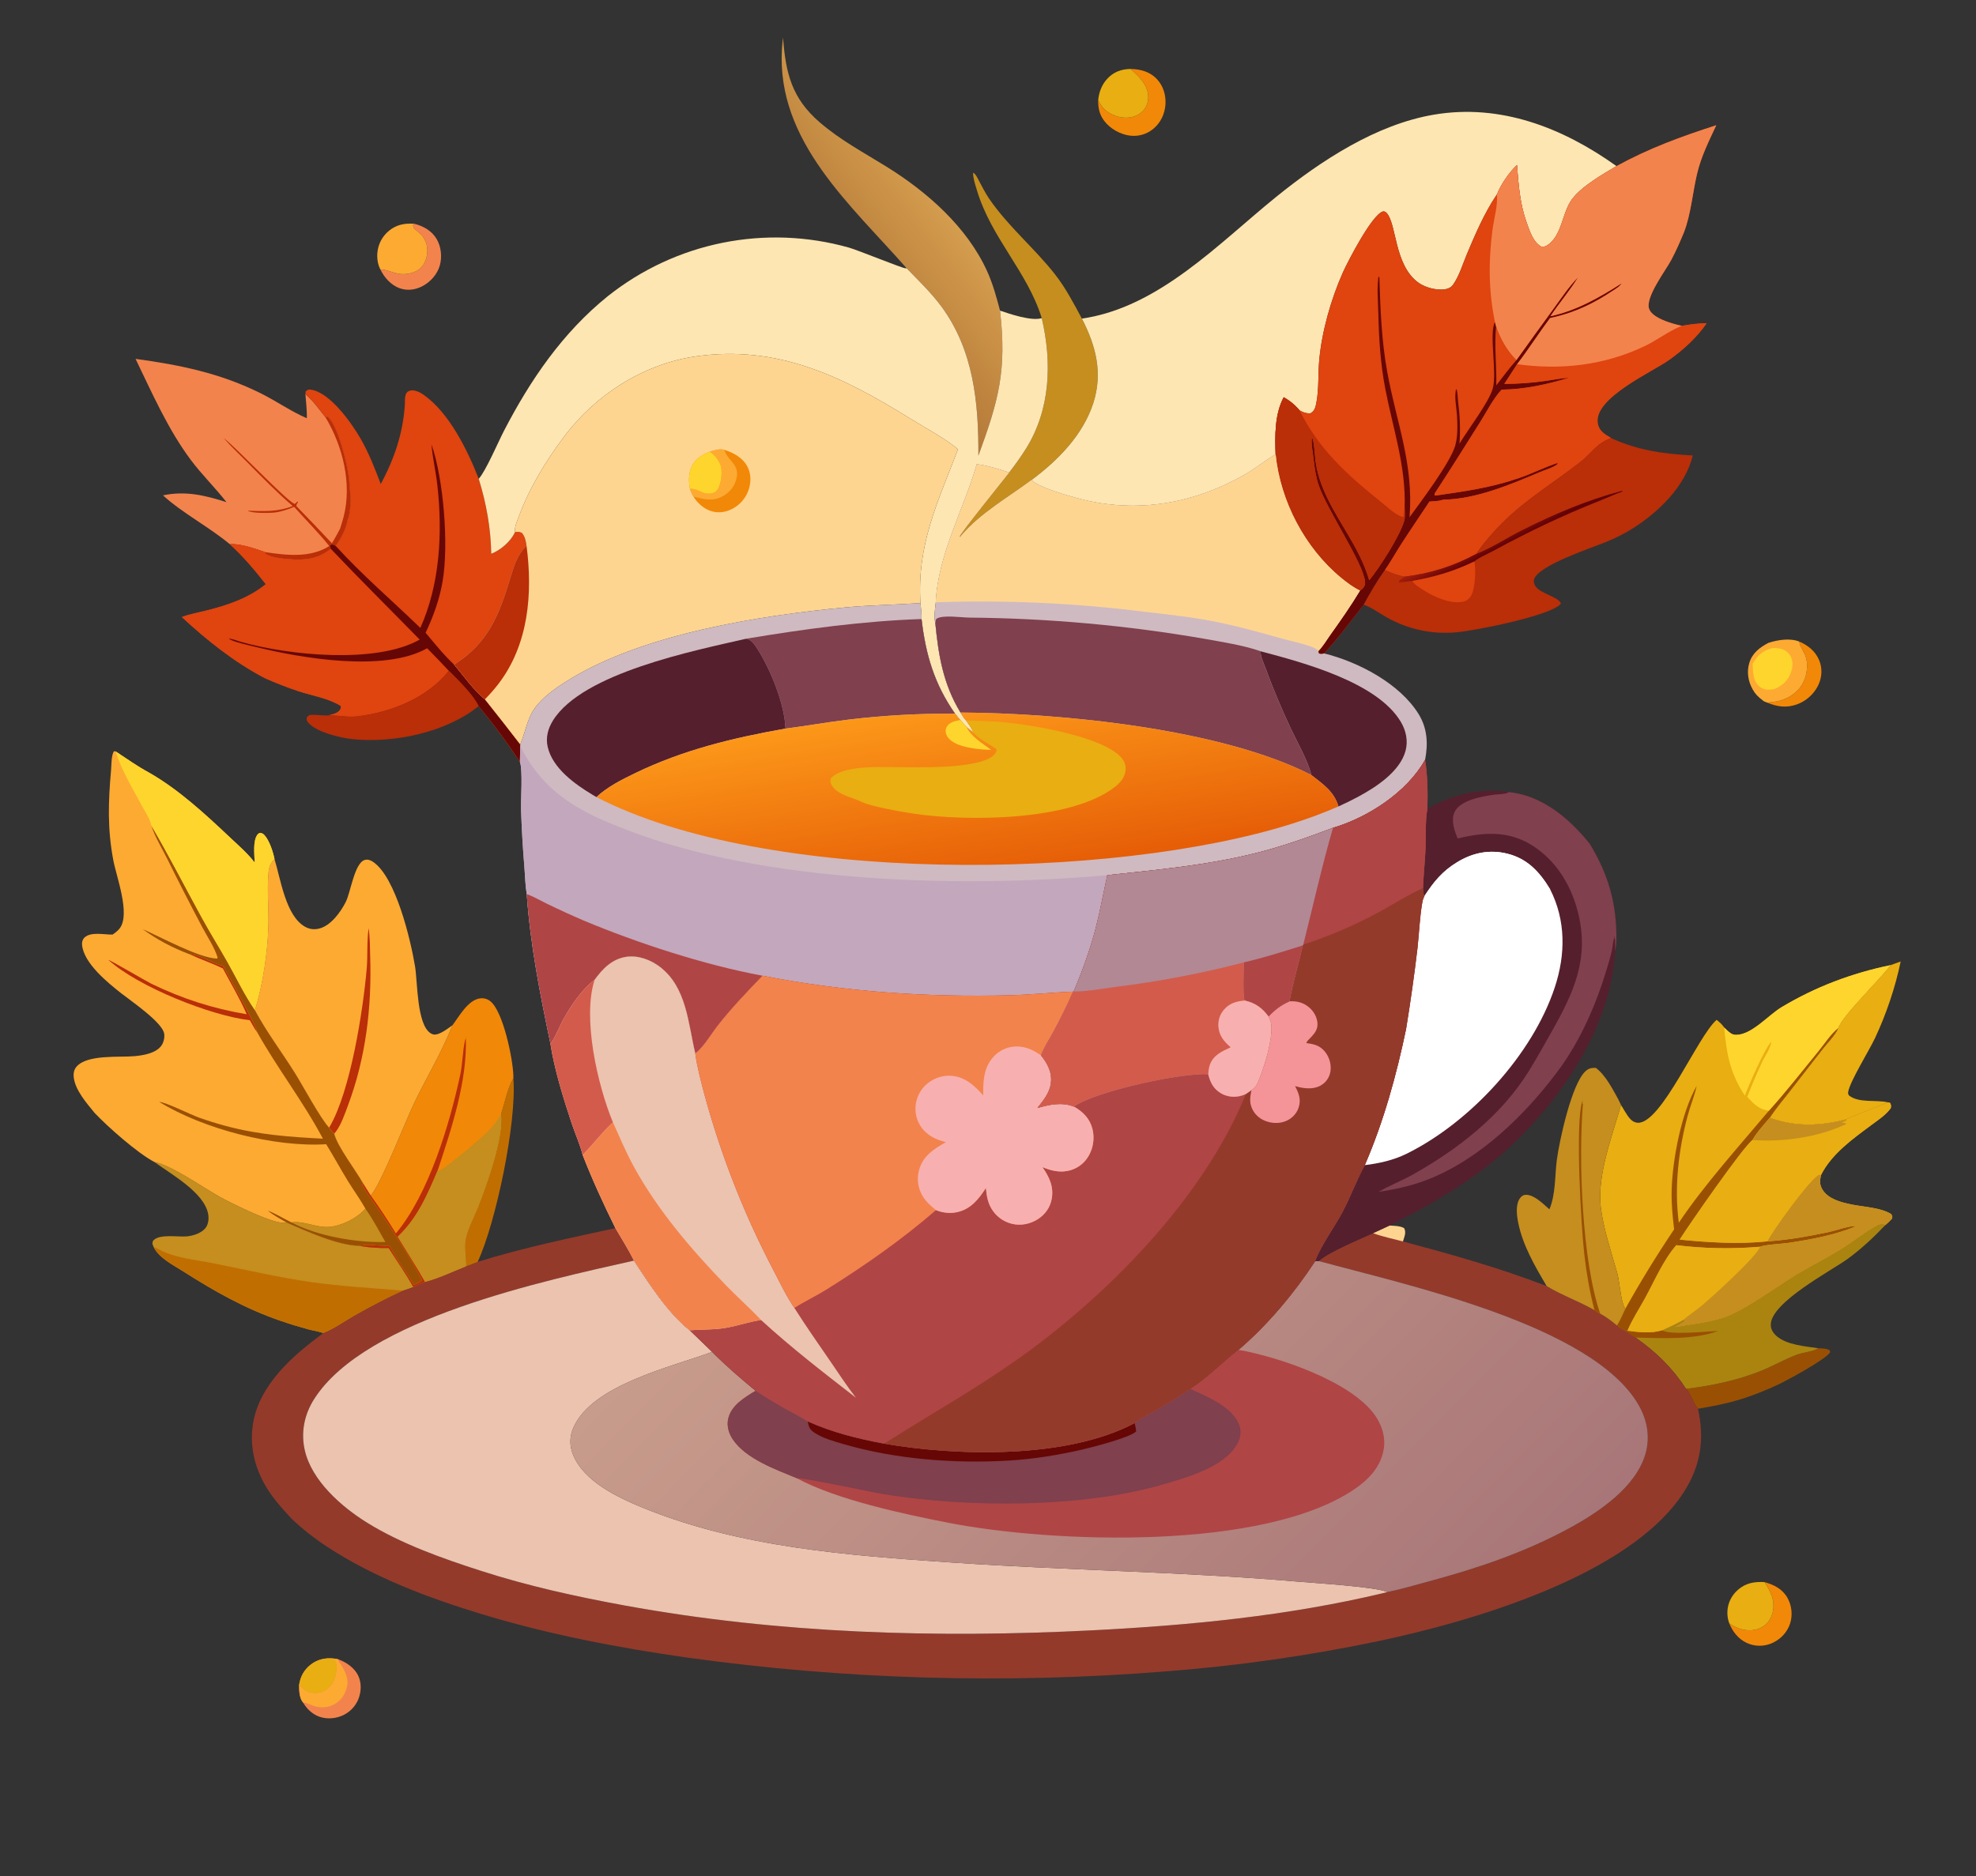 <?xml version="1.0" encoding="UTF-8"?> <svg xmlns="http://www.w3.org/2000/svg" width="258" height="245" viewBox="0 0 258 245" fill="none"><rect x="0" y="0" width="258" height="245" fill="#333333" stroke="none"/><path d="M54.149 29.234C55.317 29.552 56.372 30.142 57.009 31.21C57.602 32.205 57.743 33.561 57.425 34.669C57.089 35.841 56.197 36.834 55.122 37.389C54.192 37.869 53.13 37.997 52.139 37.627C51.038 37.216 50.16 36.23 49.67 35.188C49.748 35.195 49.827 35.204 49.905 35.209C50.895 35.275 51.62 35.857 52.792 35.798C53.607 35.758 54.557 35.471 55.093 34.821C55.628 34.171 55.873 33.189 55.775 32.359C55.763 32.26 55.747 32.162 55.726 32.064C55.705 31.966 55.679 31.87 55.649 31.775C55.618 31.68 55.583 31.586 55.544 31.495C55.504 31.403 55.46 31.314 55.411 31.226C55.363 31.139 55.31 31.054 55.254 30.972C55.197 30.89 55.136 30.811 55.072 30.734C55.007 30.658 54.939 30.585 54.868 30.516C54.796 30.446 54.721 30.38 54.643 30.318C54.546 30.24 54.445 30.168 54.352 30.087C54.09 29.86 53.96 29.761 53.933 29.411L54.149 29.234Z" fill="#F3834C"></path><path d="M230.393 206.616C231.641 206.974 232.719 207.499 233.389 208.682C233.952 209.676 234.079 210.945 233.727 212.031C233.379 213.101 232.578 213.985 231.576 214.486C231.458 214.547 231.337 214.601 231.213 214.649C231.09 214.698 230.964 214.74 230.836 214.776C230.708 214.812 230.579 214.841 230.448 214.865C230.318 214.888 230.186 214.905 230.054 214.915C229.921 214.925 229.789 214.929 229.656 214.926C229.523 214.923 229.391 214.913 229.259 214.897C229.127 214.881 228.996 214.859 228.867 214.83C228.737 214.801 228.609 214.766 228.483 214.725C227.289 214.324 226.445 213.425 225.923 212.31C225.877 212.209 225.831 212.108 225.785 212.007C226.238 212.295 226.723 212.577 227.239 212.733C228.162 213.01 229.208 212.989 230.058 212.503C230.803 212.076 231.289 211.328 231.471 210.498C231.797 209.006 231.174 207.822 230.393 206.616Z" fill="#F28807"></path><path d="M147.606 9.002C148.938 9.039 150.159 9.357 151.095 10.377C151.897 11.252 152.242 12.447 152.171 13.618C152.097 14.849 151.554 16.019 150.601 16.811C150.498 16.898 150.39 16.98 150.279 17.055C150.167 17.131 150.052 17.201 149.934 17.266C149.815 17.33 149.693 17.388 149.569 17.44C149.444 17.491 149.317 17.537 149.188 17.576C149.059 17.615 148.928 17.647 148.796 17.672C148.664 17.698 148.53 17.717 148.396 17.729C148.261 17.741 148.127 17.746 147.992 17.744C147.857 17.743 147.723 17.734 147.589 17.719C146.292 17.574 144.942 16.817 144.16 15.77C143.547 14.95 143.366 14.077 143.389 13.071C143.564 13.4 143.743 13.75 143.984 14.036C144.66 14.838 145.839 15.328 146.871 15.366C147.728 15.399 148.602 15.131 149.21 14.507C149.73 13.973 149.976 13.22 149.917 12.482C149.798 10.981 148.656 9.94 147.606 9.002Z" fill="#F28807"></path><path d="M225.785 212.007C225.603 211.509 225.52 211.004 225.54 210.474C225.58 209.361 226.085 208.345 226.923 207.617C227.954 206.721 229.081 206.537 230.393 206.616C231.173 207.822 231.796 209.006 231.47 210.498C231.289 211.328 230.802 212.076 230.057 212.503C229.207 212.989 228.161 213.01 227.239 212.733C226.722 212.577 226.237 212.295 225.785 212.007Z" fill="#E9AE11"></path><path d="M143.389 13.071C143.487 12.033 143.855 11.068 144.566 10.291C145.39 9.39 146.408 9.03 147.606 9.002C148.656 9.94 149.798 10.981 149.917 12.482C149.976 13.22 149.73 13.973 149.21 14.507C148.602 15.131 147.728 15.399 146.871 15.366C145.839 15.328 144.66 14.838 143.985 14.036C143.743 13.75 143.564 13.4 143.389 13.071Z" fill="#E9AE11"></path><path d="M49.671 35.188C49.31 34.544 49.21 33.714 49.274 32.988C49.286 32.85 49.306 32.712 49.333 32.575C49.359 32.438 49.392 32.303 49.432 32.17C49.472 32.036 49.519 31.905 49.572 31.776C49.625 31.647 49.684 31.521 49.75 31.398C49.816 31.275 49.888 31.156 49.965 31.04C50.043 30.925 50.126 30.813 50.215 30.706C50.304 30.598 50.398 30.495 50.497 30.398C50.596 30.3 50.7 30.207 50.808 30.119C51.809 29.312 52.9 29.123 54.15 29.234L53.934 29.411C53.961 29.761 54.09 29.859 54.352 30.086C54.446 30.168 54.547 30.24 54.644 30.318C54.722 30.38 54.797 30.446 54.869 30.515C54.94 30.585 55.008 30.658 55.073 30.734C55.137 30.811 55.198 30.89 55.255 30.972C55.311 31.054 55.364 31.139 55.412 31.226C55.461 31.314 55.505 31.403 55.545 31.495C55.584 31.586 55.619 31.68 55.65 31.775C55.68 31.87 55.706 31.966 55.727 32.064C55.748 32.162 55.764 32.26 55.776 32.359C55.874 33.189 55.629 34.171 55.093 34.821C54.558 35.471 53.608 35.758 52.793 35.798C51.621 35.857 50.896 35.275 49.906 35.209C49.828 35.204 49.749 35.195 49.671 35.188Z" fill="#FDAA32"></path><path d="M237.423 176.077C237.934 176.103 238.427 176.078 238.882 176.336L238.959 176.578C238.487 177.486 233.314 180.281 232.183 180.813C230.665 181.526 229.109 182.143 227.515 182.663C225.622 183.264 223.66 183.654 221.702 183.973C221.056 183.208 220.845 182.153 220.154 181.378C223.491 180.963 226.88 180.275 229.999 178.997C231.534 178.369 232.994 177.536 234.54 176.943C235.461 176.589 236.575 176.564 237.423 176.077Z" fill="#9A5003"></path><path d="M39.053 220.031C39.227 218.959 39.67 218.116 40.523 217.427C41.407 216.715 42.489 216.466 43.603 216.598C43.806 216.634 44.036 216.654 44.229 216.726C45.237 217.085 46.283 217.828 46.761 218.81C47.22 219.754 47.181 220.918 46.798 221.881C46.747 222.008 46.689 222.133 46.625 222.255C46.561 222.377 46.491 222.495 46.415 222.609C46.339 222.724 46.257 222.834 46.169 222.94C46.081 223.046 45.988 223.147 45.89 223.243C45.791 223.34 45.688 223.431 45.581 223.516C45.473 223.602 45.361 223.682 45.245 223.756C45.129 223.83 45.01 223.898 44.887 223.959C44.764 224.021 44.638 224.076 44.509 224.125C43.509 224.508 42.315 224.524 41.344 224.045C40.599 223.678 39.989 223.068 39.58 222.35C39.064 221.755 39.058 220.769 39.053 220.031Z" fill="#F3834C"></path><path d="M43.603 216.598C43.806 216.634 44.036 216.654 44.229 216.726L44.21 216.956L44.309 217.09C44.871 217.87 45.515 219.058 45.348 220.047C45.182 221.031 44.703 221.892 43.856 222.447C43.048 222.977 42.114 223.08 41.187 222.847C40.598 222.699 40.208 222.391 39.58 222.35C39.064 221.755 39.058 220.768 39.053 220.031C39.477 220.454 39.848 220.844 40.441 221.006C40.53 221.031 40.62 221.051 40.71 221.067C40.801 221.082 40.893 221.093 40.985 221.098C41.077 221.104 41.169 221.105 41.261 221.101C41.353 221.097 41.445 221.088 41.536 221.074C41.627 221.06 41.717 221.042 41.807 221.018C41.896 220.995 41.983 220.967 42.07 220.935C42.156 220.902 42.24 220.865 42.323 220.824C42.405 220.782 42.485 220.736 42.562 220.686C43.216 220.256 43.674 219.517 43.827 218.755C43.987 217.96 44.069 217.289 43.603 216.598Z" fill="#FDAA32"></path><path d="M39.053 220.031C39.227 218.959 39.67 218.116 40.523 217.427C41.407 216.715 42.489 216.466 43.603 216.598C44.069 217.289 43.987 217.96 43.827 218.755C43.674 219.517 43.216 220.256 42.562 220.686C42.485 220.736 42.405 220.782 42.323 220.824C42.24 220.865 42.156 220.902 42.07 220.935C41.983 220.967 41.896 220.995 41.807 221.018C41.717 221.042 41.627 221.06 41.536 221.074C41.445 221.088 41.353 221.097 41.261 221.101C41.169 221.105 41.077 221.104 40.985 221.098C40.893 221.093 40.801 221.082 40.71 221.067C40.62 221.051 40.53 221.031 40.441 221.006C39.848 220.844 39.477 220.454 39.053 220.031Z" fill="#E9AE11"></path><path d="M246.825 126.047L248.164 125.567C247.475 128.923 246.275 132.467 244.817 135.566C244.05 137.195 241.561 141.196 241.318 142.566C241.271 142.832 241.303 142.825 241.404 143.051C242.708 144.101 244.93 143.588 246.51 143.963C244.733 144.766 242.822 145.342 241.075 146.177C237.634 147.08 234.463 147.182 231.07 145.985C231.82 144.803 232.762 143.705 233.622 142.601L238.02 136.947C238.609 136.189 239.672 135.138 240.008 134.255C240.542 132.636 245.53 127.841 246.825 126.047Z" fill="#E9AE11"></path><path d="M218.585 173.342C220.741 172.972 223.125 172.758 225.186 172.034C227.916 171.075 231.888 168.094 234.503 166.512C236.571 165.26 238.746 164.194 240.787 162.894C241.827 162.232 244.565 160.136 245.534 159.873C245.841 159.789 245.891 159.849 246.16 159.991C244.646 161.578 243.065 163.07 241.292 164.368C239.129 165.95 231.147 170.103 231.203 173.039C231.214 173.634 231.54 174.124 231.981 174.5C233.335 175.657 235.713 175.816 237.424 176.077C236.576 176.564 235.462 176.589 234.54 176.943C232.994 177.536 231.535 178.369 230 178.997C226.881 180.275 223.492 180.963 220.155 181.379C220.147 181.37 220.137 181.362 220.131 181.352C218.322 178.594 216.252 176.585 213.556 174.681C213.136 174.503 212.776 174.204 212.41 173.935L212.499 173.784C213.987 173.974 215.551 174.174 217.013 173.726C217.982 173.3 218.897 172.881 219.814 172.347C219.917 172.445 219.864 172.379 219.936 172.568C219.494 172.841 219.042 173.093 218.585 173.342Z" fill="#AB840F"></path><path d="M212.41 173.935L212.499 173.785C213.987 173.974 215.551 174.174 217.013 173.726C218.013 174.387 222.904 173.871 224.36 173.812C221.103 175.001 216.996 174.766 213.556 174.681C213.136 174.503 212.776 174.204 212.41 173.935Z" fill="#9A5003"></path><path d="M136.02 41.551C134.138 35.457 129.429 31.108 127.55 24.837C127.328 24.095 127.066 23.343 127.046 22.563C127.367 22.657 127.615 23.23 127.776 23.524C128.207 24.314 128.602 25.14 129.107 25.884C131.571 29.516 135.004 32.345 137.71 35.777C139.12 37.566 140.183 39.608 141.259 41.608C143.097 45.181 144.019 48.725 142.739 52.666C141.388 56.827 138.117 60.142 134.675 62.69C131.602 64.981 128.048 66.975 125.528 69.912C125.474 69.975 125.429 70.045 125.38 70.111L125.275 70.091C125.26 69.801 131.063 62.608 131.759 61.712C132.544 60.711 133.277 59.672 133.958 58.598C137.166 53.457 137.368 47.321 136.02 41.551Z" fill="#C58E1E"></path><path d="M118.372 35.029C111.131 26.777 101.379 18.466 102.096 6.402C102.126 5.902 102.182 5.402 102.239 4.904C102.576 9.542 103.385 12.829 107.005 15.957C109.693 18.279 112.723 19.895 115.72 21.749C121.042 25.043 126.249 29.626 128.878 35.4C129.63 37.053 130.108 38.813 130.572 40.565C131.473 48.393 130.382 52.302 127.747 59.505C127.784 52.646 127.135 45.743 122.906 40.013C121.579 38.214 119.923 36.635 118.372 35.029Z" fill="url(#paint0_linear_2402_25099)"></path><path d="M17.699 46.867C23.525 47.662 28.784 48.736 34.101 51.394C36.129 52.407 37.966 53.712 40.057 54.618C40.099 53.577 39.944 52.513 39.877 51.473C40.919 52.366 41.649 53.449 42.506 54.507L42.767 54.397C44.115 55.504 45.417 60.796 45.585 62.593C45.713 63.97 45.971 66.6 45.401 67.855C45.163 69.146 44.581 70.229 43.828 71.291C43.642 71.175 43.508 71.117 43.293 71.073L43.057 71.283L43.191 71.672C41.498 73.067 39.678 73.208 37.574 73.013C36.743 72.936 35.268 72.808 34.615 72.277L34.643 72.11C33.355 71.677 31.342 70.946 30.012 71.073C27.242 68.775 23.823 67.012 21.279 64.691C24.206 64.069 26.794 64.692 29.574 65.582C28.092 63.681 26.353 61.996 24.907 60.057C21.916 56.045 19.866 51.348 17.699 46.867Z" fill="#F3834C"></path><path d="M42.505 54.507L42.767 54.397C44.115 55.504 45.416 60.796 45.584 62.593C45.712 63.97 45.97 66.6 45.4 67.855C45.163 69.146 44.58 70.229 43.827 71.291C43.641 71.174 43.507 71.117 43.292 71.073L43.056 71.283L43.19 71.672C41.496 73.066 39.677 73.208 37.573 73.013C36.742 72.936 35.267 72.807 34.614 72.277L34.642 72.109C37.425 72.52 40.508 72.892 42.994 71.312C41.571 69.547 39.919 67.887 38.404 66.191C37.57 66.537 36.791 66.813 35.893 66.93C35.208 67.018 32.794 67.047 32.335 66.694C34.466 66.762 36.191 66.877 38.218 66.085C36.11 64.268 34.182 62.293 32.23 60.315C31.211 59.282 30.131 58.288 29.184 57.189C30.914 58.49 37.459 65.481 38.489 65.813L38.827 65.512L38.942 65.541C38.788 65.769 38.716 65.812 38.698 66.095C40.258 67.697 41.802 69.313 43.331 70.943C43.725 70.343 44.053 69.68 44.4 69.051C44.561 68.535 44.732 68.018 44.866 67.495C45.975 63.168 44.75 58.257 42.505 54.507Z" fill="#BA2E08"></path><path d="M20.169 151.756C22.325 152.145 26.524 155.081 28.66 156.281C29.928 156.993 36.227 160.179 37.395 159.645C40.041 160.78 44.024 162.638 46.92 162.698C48.199 162.937 49.448 163.001 50.747 162.979C51.818 164.665 53.006 166.343 53.972 168.088C53.528 168.258 53.092 168.43 52.633 168.554C50.443 169.561 48.366 170.644 46.273 171.836C44.994 172.564 43.576 173.591 42.211 174.106C41.608 173.862 40.892 173.777 40.26 173.607C39.043 173.277 37.84 172.908 36.648 172.498C32.026 170.916 28.014 168.644 23.91 166.029C22.645 165.224 20.762 164.28 20.082 162.892C19.999 162.751 19.953 162.574 19.896 162.419C19.934 162.21 19.912 162.092 20.076 161.939C20.916 161.154 23.171 161.545 24.297 161.472C25.136 161.418 26.254 161.074 26.807 160.405C27.203 159.927 27.286 159.191 27.187 158.596C26.712 155.741 22.338 153.359 20.169 151.756Z" fill="#C58E1E"></path><path d="M20.082 162.893C20.124 162.901 20.167 162.907 20.209 162.919C20.403 162.973 20.518 163.045 20.691 163.139C22.837 164.311 25.634 164.53 28.023 165.01C32.226 165.854 36.418 166.839 40.665 167.441C44.609 167.999 48.66 168.214 52.633 168.554C50.443 169.561 48.365 170.644 46.272 171.836C44.993 172.564 43.575 173.591 42.21 174.106C41.608 173.862 40.892 173.777 40.259 173.607C39.043 173.277 37.839 172.908 36.648 172.498C32.026 170.917 28.014 168.644 23.909 166.03C22.644 165.224 20.761 164.281 20.082 162.893Z" fill="#C16E01"></path><path d="M39.877 51.473L39.911 51.12C40.16 50.92 40.222 50.842 40.565 50.886C43.093 51.212 45.941 55.304 47.079 57.28C48.141 59.125 48.967 61.225 49.716 63.217C51.476 59.927 52.616 56.609 52.86 52.864C52.901 52.23 52.742 51.274 53.469 51.035C54.069 50.839 54.808 51.207 55.284 51.54C58.655 53.899 61.036 58.773 62.507 62.535C63.497 65.736 64.078 68.966 64.143 72.326C65.362 71.843 66.696 70.723 67.242 69.491C67.658 69.441 67.747 69.412 68.141 69.593C68.556 70.071 68.65 70.644 68.748 71.254C67.526 72.46 67.117 73.884 66.632 75.483C65.164 80.32 63.766 83.953 59.295 86.797C60.527 88.254 61.841 90.127 63.314 91.331C64.867 93.277 66.402 95.237 67.92 97.211L67.929 97.288L67.887 99.505C66.209 96.957 64.447 94.555 62.483 92.219C61.796 90.725 59.759 88.757 58.598 87.604C55.776 91.155 51.004 93.041 46.615 93.549C45.353 93.695 44.152 93.39 42.913 93.42C43.335 93.32 43.947 93.185 44.257 92.859C44.509 92.594 44.506 92.528 44.489 92.188C42.896 91.187 40.762 90.852 38.984 90.274C37.489 89.773 36.022 89.202 34.581 88.562C30.589 86.469 27.042 83.641 23.744 80.585C24.724 80.208 25.796 80.019 26.816 79.767C29.62 79.076 32.442 78.141 34.704 76.291C33.225 74.4 31.782 72.699 30.013 71.073C31.342 70.946 33.355 71.677 34.643 72.11L34.615 72.277C35.268 72.808 36.743 72.936 37.574 73.013C39.678 73.208 41.498 73.067 43.191 71.672L43.057 71.283L43.293 71.073C43.508 71.117 43.642 71.175 43.828 71.291C44.581 70.229 45.163 69.146 45.401 67.855C45.971 66.6 45.713 63.97 45.585 62.593C45.417 60.796 44.116 55.504 42.768 54.397L42.506 54.507C41.65 53.449 40.919 52.366 39.877 51.473Z" fill="#E0440F"></path><path d="M56.335 58.025C57.929 62.604 58.604 71.143 57.792 75.902C57.385 78.294 56.598 80.449 55.571 82.637C56.767 84.049 57.937 85.535 59.295 86.797C60.527 88.254 61.841 90.127 63.314 91.331C64.867 93.277 66.402 95.237 67.92 97.211L67.929 97.288L67.887 99.505C66.209 96.957 64.447 94.555 62.483 92.219C61.796 90.725 59.759 88.757 58.598 87.604C55.776 91.155 51.004 93.041 46.615 93.549C45.353 93.695 44.152 93.39 42.913 93.42C43.335 93.32 43.947 93.186 44.257 92.859C44.509 92.594 44.506 92.528 44.489 92.188C42.896 91.187 40.762 90.852 38.984 90.274C37.489 89.773 36.022 89.202 34.581 88.562C30.589 86.469 27.042 83.641 23.744 80.585C24.724 80.208 25.796 80.019 26.816 79.767C29.62 79.076 32.442 78.141 34.704 76.291C33.225 74.4 31.782 72.699 30.013 71.073C31.342 70.946 33.355 71.677 34.643 72.11L34.615 72.277C35.268 72.808 36.743 72.936 37.574 73.013C39.678 73.208 41.498 73.067 43.191 71.672L43.057 71.283L43.293 71.073C43.508 71.117 43.642 71.175 43.828 71.291C47.254 75.064 51.219 78.453 54.884 82.001C57.453 76.261 57.788 69.628 57.113 63.439C56.916 61.633 56.488 59.83 56.335 58.025Z" fill="#E0440F"></path><path d="M56.334 58.025C57.928 62.604 58.603 71.143 57.792 75.902C57.384 78.294 56.598 80.449 55.571 82.637C56.766 84.049 57.936 85.535 59.294 86.797C60.526 88.254 61.84 90.127 63.313 91.331C64.866 93.277 66.401 95.237 67.919 97.211L67.928 97.288L67.886 99.505C66.208 96.957 64.446 94.555 62.482 92.219C61.796 90.725 59.758 88.757 58.598 87.604C57.67 86.61 56.728 85.629 55.774 84.66C50.185 87.816 39.356 85.973 33.263 84.456C32.688 84.313 30.105 83.753 29.885 83.387C30.466 83.458 30.994 83.694 31.555 83.852C37.669 85.57 49.109 86.752 54.797 83.529C50.93 79.574 46.998 75.684 43.19 71.672L43.057 71.283L43.292 71.073C43.507 71.117 43.642 71.175 43.827 71.291C47.253 75.064 51.218 78.453 54.883 82.001C57.452 76.261 57.787 69.628 57.112 63.439C56.915 61.633 56.487 59.83 56.334 58.025Z" fill="#660705"></path><path d="M225.126 134.189C225.385 134.448 225.652 134.716 225.954 134.924C226.181 135.08 226.41 135.147 226.684 135.146C228.72 135.143 230.892 132.568 232.592 131.547C237.026 128.883 241.76 127.098 246.825 126.047C245.53 127.841 240.542 132.636 240.007 134.255C239.672 135.138 238.609 136.189 238.02 136.947L233.621 142.601C232.762 143.705 231.819 144.803 231.07 145.985C234.463 147.182 237.634 147.08 241.075 146.177C242.821 145.342 244.733 144.766 246.51 143.963L246.783 144.037C246.931 144.341 246.921 144.377 246.875 144.715C246.231 145.609 245.262 146.236 244.388 146.885C241.942 148.704 239.177 150.653 237.771 153.434C237.612 154.143 237.553 154.689 237.941 155.338C238.687 156.583 240.355 157.011 241.684 157.288C243.298 157.625 245.521 157.684 246.92 158.551C247.101 158.841 247.104 158.816 247.032 159.149C246.759 159.459 246.474 159.722 246.16 159.991C245.891 159.849 245.841 159.789 245.534 159.873C244.565 160.136 241.827 162.232 240.787 162.894C238.746 164.194 236.571 165.26 234.503 166.512C231.888 168.094 227.916 171.075 225.186 172.034C223.125 172.758 220.741 172.972 218.585 173.342C219.042 173.093 219.493 172.841 219.936 172.568C219.864 172.379 219.916 172.445 219.814 172.347C218.897 172.881 217.981 173.3 217.013 173.726C215.551 174.174 213.987 173.974 212.498 173.784L212.41 173.935C211.948 173.688 211.503 173.468 211.114 173.111C211.545 172.42 211.868 171.661 212.213 170.926C212.181 170.873 212.146 170.822 212.116 170.769C211.622 169.904 211.469 167.373 211.15 166.235C210.378 163.485 209.357 160.508 209.01 157.679C208.495 153.49 210.526 148.293 211.651 144.298C211.937 144.78 212.217 145.275 212.537 145.736C212.846 146.178 213.248 146.591 213.818 146.627C216.912 146.819 221.657 135.307 224.135 133.189C224.53 133.504 224.84 133.771 225.126 134.189Z" fill="#E9AE11"></path><path d="M230.954 145.058C233.188 142.583 235.257 139.922 237.372 137.343C238.168 136.373 239.04 135.007 240.006 134.255C239.67 135.138 238.608 136.189 238.018 136.948L233.62 142.601C232.761 143.705 231.818 144.803 231.069 145.985C230.311 146.907 229.415 147.841 228.826 148.881C227.62 149.728 220.479 160.027 219.313 161.888C223.056 162.264 226.996 162.502 230.746 162.117L230.911 162.106C233.533 161.924 236.187 161.443 238.757 160.904C239.582 160.731 241.687 159.989 242.353 160.142C239.628 161.284 236.484 161.869 233.564 162.309C232.698 162.44 230.443 162.536 229.8 162.821C226.088 163.128 222.574 163.064 218.871 162.619C217.196 164.517 215.991 167.351 214.776 169.566C214.018 170.948 213.104 172.331 212.497 173.785L212.409 173.935C211.947 173.688 211.502 173.468 211.113 173.111C211.543 172.42 211.867 171.662 212.212 170.926C214.193 167.377 216.318 163.916 218.587 160.544C218.378 158.847 218.216 157.132 218.263 155.42C218.375 151.395 219.537 145.294 221.532 141.811C221.245 143.127 220.692 144.43 220.343 145.743C219.156 150.21 218.61 154.911 219.174 159.519L219.195 159.685C222.492 154.752 227.107 149.644 230.954 145.058Z" fill="#9A5003"></path><path d="M212.498 173.784C213.104 172.331 214.019 170.947 214.777 169.566C215.992 167.351 217.196 164.517 218.872 162.619C222.574 163.064 226.088 163.128 229.801 162.821C229.442 164.038 223.546 169.37 222.228 170.485C221.455 171.138 220.566 171.685 219.813 172.347C218.897 172.881 217.981 173.3 217.012 173.726C215.55 174.174 213.987 173.974 212.498 173.784Z" fill="#E9AE11"></path><path d="M230.746 162.117C231.557 160.544 235.87 154.6 237.256 153.57C237.486 153.4 237.476 153.383 237.769 153.434C237.611 154.143 237.552 154.689 237.94 155.338C238.686 156.583 240.354 157.011 241.683 157.288C243.297 157.625 245.52 157.684 246.919 158.551C247.1 158.841 247.103 158.816 247.031 159.149C246.758 159.459 246.472 159.722 246.159 159.991C245.89 159.849 245.84 159.789 245.533 159.873C244.564 160.136 241.825 162.232 240.786 162.894C238.745 164.194 236.57 165.26 234.501 166.512C231.887 168.094 227.915 171.075 225.185 172.034C223.124 172.758 220.74 172.972 218.584 173.341C219.041 173.093 219.492 172.841 219.935 172.568C219.863 172.378 219.915 172.445 219.813 172.347C220.565 171.685 221.455 171.138 222.227 170.485C223.545 169.37 229.441 164.038 229.8 162.821C230.443 162.536 232.698 162.44 233.564 162.309C236.484 161.869 239.628 161.284 242.353 160.142C241.687 159.988 239.582 160.731 238.757 160.904C236.187 161.443 233.533 161.924 230.911 162.106L230.746 162.117Z" fill="#C58E1E"></path><path d="M225.125 134.189C225.384 134.448 225.651 134.716 225.954 134.924C226.18 135.08 226.409 135.147 226.683 135.146C228.72 135.143 230.891 132.568 232.591 131.547C237.025 128.883 241.76 127.098 246.824 126.047C245.529 127.841 240.541 132.636 240.007 134.255C239.041 135.007 238.169 136.373 237.373 137.343C235.258 139.922 233.189 142.583 230.955 145.057C229.64 144.891 228.996 144.166 228.129 143.245C228.714 141.739 229.366 140.216 230.049 138.751C230.456 137.878 231.109 137.052 231.27 136.088L231.245 136.08C230.451 136.86 228.28 141.806 227.823 143.086C225.897 140.174 225.416 137.594 225.125 134.189Z" fill="#FED52D"></path><path d="M246.51 143.963L246.783 144.037C246.931 144.341 246.921 144.377 246.875 144.715C246.231 145.608 245.262 146.236 244.388 146.885C241.942 148.703 239.177 150.653 237.771 153.434C237.477 153.383 237.487 153.4 237.258 153.57C235.871 154.6 231.558 160.544 230.747 162.117C226.998 162.502 223.057 162.264 219.314 161.888C220.48 160.026 227.621 149.728 228.827 148.88C229.416 147.841 230.312 146.907 231.07 145.985C234.463 147.182 237.633 147.08 241.075 146.177C242.821 145.342 244.733 144.766 246.51 143.963Z" fill="#E9AE11"></path><path d="M231.07 145.985C234.463 147.182 237.633 147.08 241.074 146.177L241.085 146.326L240.476 146.586L240.997 146.697L240.988 146.832C237.203 148.548 232.951 149.149 228.826 148.88C229.416 147.841 230.312 146.907 231.07 145.985Z" fill="#C58E1E"></path><path d="M234.925 83.784C236.068 84.279 237.029 85.043 237.52 86.219C237.95 87.246 237.903 88.393 237.442 89.4C237.406 89.476 237.369 89.551 237.33 89.624C237.291 89.698 237.25 89.771 237.207 89.843C237.165 89.915 237.12 89.985 237.074 90.055C237.028 90.124 236.98 90.193 236.93 90.26C236.881 90.327 236.829 90.393 236.776 90.457C236.723 90.522 236.669 90.585 236.613 90.647C236.557 90.709 236.499 90.769 236.44 90.828C236.381 90.887 236.32 90.945 236.258 91.001C236.196 91.057 236.133 91.111 236.068 91.164C236.004 91.217 235.938 91.268 235.87 91.317C235.803 91.367 235.735 91.415 235.665 91.461C235.595 91.507 235.525 91.551 235.453 91.594C235.381 91.636 235.308 91.677 235.234 91.716C235.16 91.754 235.085 91.791 235.01 91.827C234.934 91.862 234.857 91.895 234.78 91.926C234.703 91.958 234.625 91.987 234.546 92.014C233.199 92.477 232.017 92.292 230.744 91.759C231.164 91.717 231.586 91.67 232.001 91.589C233.299 91.339 234.527 90.597 235.247 89.474C235.92 88.424 236.184 86.743 235.698 85.569C235.48 85.043 235.076 84.525 234.96 83.968C234.947 83.907 234.937 83.845 234.925 83.784Z" fill="#F28807"></path><path d="M230.89 83.957C232.103 83.562 233.704 83.303 234.924 83.784C234.935 83.846 234.946 83.907 234.958 83.968C235.075 84.525 235.479 85.043 235.697 85.57C236.182 86.743 235.919 88.424 235.246 89.474C234.526 90.598 233.298 91.339 232 91.59C231.585 91.67 231.163 91.717 230.743 91.759L230.314 91.592C230.246 91.537 230.179 91.48 230.108 91.427C229.549 91.007 229.178 90.641 228.832 90.019C228.244 88.965 228.047 87.745 228.4 86.576C228.79 85.283 229.756 84.562 230.89 83.957Z" fill="#FDAA32"></path><path d="M231.396 84.634C231.754 84.615 232.141 84.646 232.491 84.726C232.558 84.741 232.625 84.76 232.691 84.782C232.756 84.805 232.821 84.831 232.884 84.86C232.946 84.889 233.008 84.922 233.067 84.957C233.127 84.993 233.184 85.031 233.24 85.073C233.295 85.115 233.348 85.159 233.399 85.206C233.45 85.253 233.499 85.303 233.545 85.355C233.59 85.407 233.633 85.462 233.673 85.519C233.713 85.575 233.75 85.634 233.784 85.694C234.129 86.322 234.082 87.126 233.847 87.783C233.444 88.91 232.743 89.508 231.683 89.99C231.428 90.024 231.169 90.061 230.911 90.067C230.851 90.069 230.791 90.067 230.73 90.061C230.67 90.056 230.611 90.048 230.551 90.037C230.492 90.026 230.433 90.012 230.375 89.995C230.317 89.978 230.261 89.959 230.205 89.936C230.149 89.913 230.094 89.888 230.041 89.86C229.987 89.832 229.936 89.801 229.885 89.768C229.835 89.734 229.787 89.699 229.74 89.66C229.693 89.622 229.649 89.582 229.606 89.539C228.866 88.803 228.871 87.65 228.834 86.681C229.579 85.491 230.05 85.05 231.396 84.634Z" fill="#FED52D"></path><path d="M62.506 62.534C63.433 61.502 65.037 57.745 65.791 56.288C69.24 49.618 73.464 43.433 79.362 38.678C79.634 38.462 79.909 38.25 80.186 38.042C80.464 37.834 80.745 37.63 81.029 37.43C81.313 37.23 81.599 37.034 81.889 36.843C82.179 36.652 82.471 36.465 82.766 36.282C83.061 36.099 83.359 35.921 83.66 35.747C83.96 35.573 84.263 35.404 84.569 35.239C84.874 35.074 85.182 34.914 85.492 34.758C85.802 34.602 86.115 34.451 86.43 34.304C86.744 34.158 87.061 34.016 87.38 33.879C87.699 33.741 88.02 33.609 88.342 33.481C88.665 33.354 88.99 33.231 89.316 33.112C89.643 32.994 89.971 32.881 90.301 32.773C90.63 32.664 90.962 32.561 91.294 32.462C91.627 32.364 91.962 32.27 92.297 32.181C92.633 32.093 92.97 32.009 93.308 31.93C93.646 31.852 93.985 31.778 94.326 31.709C94.666 31.64 95.007 31.577 95.349 31.518C95.691 31.46 96.034 31.406 96.378 31.358C96.722 31.309 97.066 31.266 97.411 31.228C97.756 31.189 98.102 31.156 98.448 31.128C98.794 31.1 99.14 31.077 99.487 31.06C99.834 31.042 100.18 31.029 100.527 31.022C100.874 31.014 101.221 31.012 101.569 31.015C101.916 31.017 102.263 31.025 102.61 31.038C102.957 31.051 103.303 31.069 103.65 31.093C103.996 31.116 104.342 31.144 104.688 31.178C105.033 31.212 105.378 31.25 105.722 31.294C106.067 31.338 106.41 31.386 106.753 31.44C107.096 31.494 107.438 31.553 107.78 31.617C108.121 31.681 108.461 31.75 108.8 31.824C109.139 31.898 109.477 31.978 109.814 32.062C110.151 32.146 110.486 32.235 110.82 32.329C112.002 32.657 117.769 35.022 118.223 35.039C118.272 35.041 118.322 35.032 118.371 35.029C119.922 36.635 121.578 38.214 122.906 40.013C127.134 45.743 127.783 52.646 127.746 59.505C130.382 52.302 131.472 48.393 130.571 40.564C131.84 41.004 134.688 41.967 136.021 41.55C137.369 47.321 137.167 53.457 133.959 58.598C133.278 59.672 132.545 60.711 131.76 61.712C130.367 61.261 129.001 60.804 127.54 60.624C125.815 66.584 122.497 72.347 122.181 78.656C122.106 79.431 121.892 80.594 122.119 81.34C122.529 85.591 123.151 89.348 125.409 93.055C125.626 93.384 125.85 93.831 126.142 94.092C126.464 94.578 126.927 95.13 127.089 95.689L126.249 94.989L125.37 94.024L124.699 93.2C121.992 89.321 120.863 85.486 120.325 80.842C120.341 80.141 120.259 79.454 120.183 78.758C119.7 71.099 122.461 65.552 125.077 58.676C124.921 58.538 124.769 58.408 124.602 58.283C122.745 56.889 120.601 55.757 118.626 54.531C109.947 49.144 101.511 45.033 90.916 46.529C84.078 47.495 77.761 51.534 73.661 57.017C71.261 60.228 69.147 63.663 67.747 67.436C67.525 68.036 67.149 68.85 67.241 69.491C66.695 70.722 65.361 71.843 64.142 72.325C64.077 68.966 63.496 65.736 62.506 62.534Z" fill="#FEE6B2"></path><path d="M14.699 122.051C15.033 121.823 15.412 121.54 15.653 121.211C17.035 119.327 15.204 114.504 14.801 112.38C14.016 108.243 14.132 104.743 14.502 100.557C14.559 99.906 14.525 98.624 14.88 98.102L15.114 98.139C16.524 99.073 17.898 100.046 19.386 100.855C23.32 103.084 26.796 106.317 30.069 109.403C31.156 110.427 32.345 111.452 33.254 112.643C33.228 111.648 32.991 109.809 33.614 109C33.702 108.886 33.791 108.843 33.906 108.772C34.224 108.799 34.339 108.849 34.556 109.092C35.188 109.799 35.669 111.282 35.846 112.207C35.104 112.86 35.068 113.601 35.012 114.539C34.886 116.63 35.083 118.74 35.037 120.836C34.96 124.297 34.307 128.62 33.29 131.929C34.817 134.783 36.81 137.407 38.527 140.152C39.556 141.796 41.848 146.07 42.975 147.262C43.191 147.526 43.397 147.809 43.639 148.048C44.086 149.777 46.44 152.793 47.414 154.541L47.271 154.638C47.914 155.943 48.819 156.993 49.608 158.191C51.507 161.079 53.554 164.101 55.119 167.176C54.796 167.5 54.462 167.626 54.042 167.796C52.981 166.145 51.773 164.474 50.863 162.737C49.725 162.732 47.971 162.455 46.92 162.699C44.024 162.638 40.04 160.78 37.395 159.645C36.226 160.18 29.927 156.993 28.659 156.281C26.523 155.081 22.325 152.145 20.169 151.756C17.969 150.614 14.074 147.163 12.358 145.348C11.311 144.061 9.798 142.357 9.622 140.652C9.573 140.175 9.663 139.687 9.98 139.315C11.373 137.675 15.583 138.11 17.555 137.931C18.691 137.828 20.289 137.563 21.026 136.617C21.356 136.194 21.518 135.534 21.439 135.003C21.216 133.513 17.062 130.693 15.809 129.706C14.079 128.342 10.899 125.778 10.71 123.351C10.684 123.014 10.787 122.669 11.04 122.434C11.883 121.646 13.617 122.073 14.699 122.051Z" fill="#FDAA32"></path><path d="M24.798 124.638C26.026 124.636 27.824 125.846 29.125 126.148C29.768 127.333 33.571 134.111 33.57 134.794C33.206 134.318 32.926 133.76 32.628 133.241C27.559 132.654 18.037 128.885 14.15 125.358C14.33 125.34 19.063 128.128 19.738 128.457C23.779 130.422 27.778 131.711 32.209 132.457C31.333 130.422 30.142 128.439 29.102 126.478C27.705 125.793 26.212 125.297 24.798 124.638Z" fill="#BA2E08"></path><path d="M19.759 107.809C22.067 111.74 24.142 115.826 26.335 119.823C27.406 121.776 28.582 123.666 29.679 125.604C30.864 127.697 31.924 129.951 33.29 131.929C34.817 134.783 36.81 137.408 38.527 140.152C39.556 141.796 41.848 146.07 42.975 147.262C43.191 147.526 43.397 147.809 43.64 148.048C44.086 149.777 46.44 152.793 47.414 154.541L47.271 154.638C47.914 155.943 48.819 156.993 49.608 158.191C51.507 161.079 53.554 164.101 55.119 167.176C54.796 167.5 54.462 167.626 54.042 167.796C52.981 166.145 51.773 164.474 50.864 162.737C49.725 162.732 47.971 162.455 46.92 162.699C44.024 162.638 40.04 160.78 37.395 159.645C36.585 159.167 35.696 158.715 34.979 158.107C36.047 158.517 37.029 159.148 38.061 159.641C39.606 159.396 41.315 160.352 42.953 160.23C44.581 160.109 46.659 159.086 47.706 157.834C47.019 156.611 46.169 155.45 45.434 154.252C44.458 152.661 43.565 151.02 42.589 149.428C35.871 149.854 26.578 147.467 20.795 143.903C21.613 143.926 24.839 145.537 25.927 145.933C27.11 146.357 28.309 146.731 29.524 147.055C33.744 148.19 37.825 148.483 42.163 148.706C39.609 143.892 36.232 139.541 33.571 134.795C33.573 134.111 29.77 127.333 29.126 126.148C27.826 125.846 26.027 124.636 24.8 124.639C22.547 123.789 20.57 122.757 18.625 121.341C20.967 122.359 25.969 125.114 28.344 125.19L28.415 125.049C27.997 123.703 27.064 122.326 26.4 121.069C24.837 118.117 23.315 115.144 21.832 112.15C21.148 110.783 20.269 109.351 19.791 107.91C19.78 107.876 19.77 107.843 19.759 107.809Z" fill="#9A5003"></path><path d="M47.705 157.834C48.676 159.204 49.484 160.741 50.317 162.2C46.544 162.306 41.419 161.433 38.06 159.64C39.606 159.396 41.315 160.351 42.953 160.23C44.581 160.109 46.658 159.086 47.705 157.834Z" fill="#C58E1E"></path><path d="M15.113 98.139C16.524 99.073 17.898 100.046 19.385 100.855C23.319 103.084 26.795 106.318 30.069 109.403C31.156 110.427 32.344 111.452 33.253 112.643C33.227 111.648 32.99 109.809 33.613 109C33.701 108.886 33.79 108.843 33.905 108.772C34.223 108.799 34.338 108.849 34.555 109.092C35.187 109.799 35.668 111.282 35.845 112.207C35.103 112.86 35.067 113.601 35.011 114.539C34.886 116.63 35.082 118.74 35.036 120.836C34.959 124.297 34.306 128.62 33.289 131.929C31.923 129.952 30.863 127.697 29.678 125.604C28.581 123.666 27.405 121.776 26.334 119.823C24.141 115.826 22.066 111.74 19.758 107.809C19.622 106.977 18.878 105.905 18.47 105.133C17.315 102.948 15.807 100.514 15.113 98.139Z" fill="#FED52D"></path><path d="M141.26 41.608C151.31 40.153 159.107 31.794 166.652 25.691C172.498 20.964 179.679 16.255 187.203 14.977C195.921 13.496 204.049 16.683 211.061 21.693C209.225 22.785 206.532 24.32 205.259 26.017C203.94 27.774 203.984 30.754 202.02 32.043C201.753 32.218 201.556 32.23 201.247 32.204C200.21 31.715 199.691 30.089 199.326 29.072C198.457 26.657 198.26 24.093 198.067 21.555C197.045 22.501 195.969 24.094 195.446 25.393L195.337 25.554C193.793 27.862 192.59 30.654 191.518 33.213C190.987 34.483 190.544 35.993 189.76 37.127C189.505 37.495 189.183 37.685 188.741 37.765C187.636 37.964 186.111 37.569 185.209 36.924C181.977 34.612 182.388 29.068 180.984 27.748C180.885 27.655 180.699 27.576 180.566 27.614C179.143 28.014 175.989 34.123 175.34 35.575C173.786 39.053 172.586 43.278 172.245 47.069C172.081 48.884 172.219 50.832 171.87 52.614C171.751 53.221 171.645 53.687 171.076 53.986C170.538 53.996 170.142 53.855 169.677 53.587C169.117 52.905 168.38 52.303 167.609 51.879C166.43 54.072 166.461 56.905 166.55 59.336C165.154 60.164 163.892 61.217 162.481 62.015C155.819 65.785 148.479 67.084 141.004 65.155C139.601 64.793 135.616 63.679 134.676 62.69C138.118 60.142 141.389 56.827 142.74 52.666C144.02 48.725 143.099 45.181 141.26 41.608Z" fill="#FEE6B2"></path><path d="M181.435 160.046C182.043 160.104 182.794 160.083 183.33 160.391C183.635 160.97 183.351 161.533 183.174 162.125C189.517 163.826 195.816 165.587 201.945 167.958C203.909 169.156 206.17 169.951 208.19 171.107C208.441 171.307 208.628 171.453 208.933 171.567C209.657 171.95 210.5 172.566 211.114 173.111C211.503 173.468 211.948 173.688 212.41 173.935C212.775 174.204 213.136 174.503 213.555 174.681C216.251 176.585 218.321 178.594 220.13 181.352C220.137 181.362 220.147 181.37 220.155 181.379C220.846 182.153 221.056 183.208 221.702 183.973C222.576 187.971 222.06 191.429 219.837 194.881C212.797 205.81 192.067 211.762 180.036 214.308C175.414 215.278 170.764 216.096 166.088 216.76C161.412 217.425 156.719 217.935 152.01 218.29C149.416 218.497 146.821 218.668 144.223 218.804C141.625 218.94 139.025 219.041 136.425 219.106C133.824 219.172 131.223 219.202 128.621 219.197C126.019 219.191 123.418 219.151 120.818 219.075C118.218 218.999 115.619 218.888 113.021 218.742C110.424 218.595 107.829 218.413 105.236 218.196C102.644 217.98 100.055 217.727 97.469 217.44C94.883 217.153 92.302 216.831 89.725 216.473C80.59 215.167 71.64 213.459 62.802 210.767C55.861 208.653 48.823 206.002 42.724 202.005C41.895 201.464 41.092 200.887 40.315 200.275C39.537 199.662 38.789 199.017 38.069 198.337C37.201 197.388 36.316 196.434 35.555 195.396C33.525 192.624 32.485 189.361 33.034 185.927C33.848 180.839 38.258 176.991 42.21 174.106C43.575 173.591 44.993 172.564 46.272 171.836C48.365 170.644 50.443 169.561 52.632 168.554C53.091 168.43 53.528 168.258 53.971 168.088C54.475 167.82 54.953 167.577 55.5 167.402C57.275 166.953 59.133 166.043 60.85 165.37C61.37 165.208 61.866 165.006 62.368 164.796C68.233 162.966 74.353 161.694 80.354 160.389C81.179 161.789 82.045 163.177 82.778 164.627C71.195 167.244 47.726 172.169 41.021 182.703C39.731 184.728 39.259 187.047 39.795 189.401C40.7 193.377 44.579 196.768 47.889 198.83C52.374 201.623 57.797 203.538 62.818 205.152C68.988 207.135 75.226 208.512 81.594 209.675C101.735 213.352 122.268 213.95 142.678 212.909C155.341 212.263 168.069 211.029 180.428 208.094C180.67 208.037 180.914 207.984 181.152 207.918C182.973 207.543 184.775 207.004 186.57 206.521C192.933 204.808 199.061 202.746 204.877 199.588C208.701 197.512 213.589 194.258 214.851 189.851C215.478 187.659 215.078 185.452 213.956 183.496C207.918 172.97 183.294 167.735 172.197 164.686C173.384 163.555 177.613 161.796 179.274 161.048L181.435 160.046Z" fill="#943A2B"></path><path d="M181.434 160.046C182.043 160.104 182.793 160.083 183.33 160.391C183.634 160.97 183.351 161.533 183.173 162.125C181.882 161.785 180.526 161.506 179.273 161.048L181.434 160.046Z" fill="#FED590"></path><path d="M67.24 69.491C67.148 68.85 67.523 68.036 67.746 67.436C69.146 63.663 71.26 60.228 73.66 57.017C77.76 51.534 84.077 47.495 90.915 46.529C101.51 45.033 109.946 49.144 118.625 54.531C120.6 55.757 122.744 56.889 124.601 58.283C124.768 58.408 124.92 58.538 125.076 58.676C122.46 65.552 119.699 71.099 120.182 78.758C116.919 78.987 113.651 79.016 110.39 79.323C99.227 80.373 84.192 82.758 74.532 88.622C72.975 89.567 71.42 90.59 70.217 91.977C68.811 93.598 68.725 95.35 67.918 97.21C66.4 95.237 64.865 93.277 63.312 91.331C61.839 90.127 60.525 88.254 59.293 86.796C63.764 83.953 65.162 80.32 66.63 75.482C67.115 73.884 67.524 72.46 68.746 71.254C68.648 70.644 68.554 70.071 68.139 69.593C67.745 69.412 67.657 69.441 67.24 69.491Z" fill="#FED590"></path><path d="M92.683 58.983C93.285 58.799 93.961 58.574 94.585 58.749C95.77 59.123 96.935 59.752 97.557 60.878C98.048 61.766 98.083 62.845 97.798 63.805C97.776 63.878 97.753 63.95 97.727 64.021C97.702 64.092 97.675 64.163 97.646 64.233C97.617 64.302 97.586 64.371 97.553 64.44C97.521 64.508 97.486 64.576 97.451 64.642C97.414 64.709 97.377 64.774 97.337 64.839C97.298 64.903 97.257 64.967 97.214 65.029C97.171 65.092 97.127 65.153 97.081 65.213C97.035 65.274 96.988 65.333 96.939 65.391C96.89 65.448 96.84 65.505 96.788 65.56C96.737 65.615 96.683 65.669 96.629 65.721C96.574 65.774 96.519 65.825 96.461 65.875C96.404 65.924 96.346 65.972 96.286 66.019C96.227 66.065 96.166 66.11 96.104 66.154C96.042 66.197 95.979 66.239 95.915 66.279C95.851 66.32 95.786 66.358 95.72 66.395C95.653 66.432 95.586 66.467 95.519 66.5C94.629 66.94 93.638 67.041 92.698 66.697C91.863 66.39 91.018 65.662 90.575 64.894C90.366 64.618 90.224 64.179 90.081 63.857C89.916 62.897 89.888 61.974 90.256 61.051C90.697 59.944 91.641 59.411 92.683 58.983Z" fill="#F28807"></path><path d="M92.682 58.983C93.284 58.799 93.96 58.574 94.584 58.749C94.597 58.798 94.605 58.848 94.623 58.895C95.175 60.376 96.808 60.726 96.03 62.916C95.7 63.844 94.938 64.571 94.047 64.963C92.953 65.444 91.978 65.2 90.869 64.932C90.7 64.891 90.768 64.904 90.575 64.894C90.365 64.618 90.223 64.179 90.08 63.857C90.906 63.719 91.513 64.398 92.377 64.46C92.814 64.492 93.26 64.419 93.569 64.074C94.118 63.462 94.289 61.982 94.182 61.194C94.061 60.302 93.389 59.491 92.682 58.983Z" fill="#FDAA32"></path><path d="M90.081 63.857C89.916 62.897 89.888 61.974 90.256 61.051C90.697 59.944 91.641 59.411 92.683 58.983C93.39 59.491 94.062 60.302 94.183 61.194C94.29 61.982 94.119 63.462 93.57 64.074C93.26 64.419 92.814 64.492 92.377 64.46C91.514 64.398 90.906 63.719 90.081 63.857Z" fill="#FED52D"></path><path d="M59.293 86.797C63.764 83.953 65.162 80.32 66.63 75.482C67.115 73.884 67.524 72.46 68.746 71.254C69.576 77.499 69.018 84.187 65.057 89.342C64.517 90.044 63.93 90.698 63.312 91.331C61.839 90.127 60.525 88.254 59.293 86.797Z" fill="#BA2E08"></path><path d="M211.061 21.693C215.311 19.365 219.493 17.84 224.089 16.353C223.126 18.41 222.121 20.426 221.59 22.648C220.999 25.126 220.79 27.919 219.887 30.288C219.372 31.543 218.836 32.775 218.196 33.973C217.466 35.339 214.762 38.876 215.326 40.357C215.701 41.341 217.366 41.931 218.301 42.222C218.725 42.354 219.155 42.457 219.589 42.552C220.667 42.359 221.733 42.224 222.83 42.21C221.571 44.067 219.745 45.715 217.923 47.011C215.722 48.576 208.034 51.987 208.609 55.289C208.735 56.012 209.148 56.445 209.74 56.831C209.938 56.959 210.139 57.081 210.339 57.206C208.402 57.916 207.824 59.177 206.323 60.343C202.193 63.553 198.215 65.775 194.723 69.802C194.037 70.594 193.302 71.423 192.772 72.327C189.765 73.953 186.825 74.875 183.435 75.3C182.504 75.166 181.679 74.829 180.832 74.442C179.793 75.886 178.916 77.407 178.064 78.966C176.365 81.093 174.741 83.345 172.881 85.332C172.541 85.415 172.499 85.455 172.183 85.32L172.13 85.016C172.691 84.468 173.156 83.663 173.614 83.019C174.99 81.085 176.346 79.165 177.568 77.128C176.677 76.704 175.877 76.098 175.118 75.474C170.363 71.562 167.167 65.435 166.55 59.337C166.461 56.905 166.43 54.072 167.609 51.879C168.38 52.303 169.117 52.905 169.677 53.587C170.142 53.855 170.537 53.996 171.075 53.986C171.645 53.687 171.75 53.221 171.87 52.614C172.219 50.832 172.081 48.884 172.245 47.069C172.586 43.279 173.786 39.053 175.34 35.575C175.988 34.123 179.142 28.014 180.565 27.614C180.699 27.576 180.885 27.655 180.984 27.748C182.388 29.068 181.976 34.613 185.209 36.925C186.111 37.569 187.636 37.964 188.741 37.765C189.183 37.685 189.505 37.495 189.759 37.127C190.544 35.993 190.987 34.483 191.518 33.214C192.589 30.654 193.792 27.862 195.337 25.554L195.446 25.393C195.969 24.094 197.044 22.501 198.067 21.555C198.259 24.093 198.456 26.657 199.325 29.072C199.691 30.089 200.21 31.715 201.247 32.204C201.556 32.23 201.752 32.218 202.02 32.043C203.983 30.754 203.94 27.774 205.259 26.017C206.532 24.32 209.224 22.785 211.061 21.693Z" fill="#E0440F"></path><path d="M183.398 66.296C183.589 60.874 181.869 55.98 180.866 50.743C180.238 47.471 180.04 44.239 179.961 40.914C179.923 39.265 179.738 37.434 180.032 35.807L179.979 36.135L180.102 36.211C180.227 40.366 180.381 44.469 181.126 48.568C182.339 55.247 184.593 60.533 184.039 67.544C185.527 65.507 189.363 60.419 190.003 58.2C190.354 56.984 190.303 55.518 190.235 54.267C190.183 53.318 189.82 51.626 190.15 50.784C190.347 51.256 190.304 51.805 190.368 52.311C190.618 54.262 190.692 55.975 190.562 57.941C191.648 56.114 194.377 52.575 194.899 50.761C195.495 48.688 194.384 43.534 195.19 42.064L195.342 42.629C195.897 44.255 196.77 45.813 197.993 47.029C199.61 44.765 201.24 42.509 202.881 40.262C203.875 38.904 204.86 37.4 206.051 36.212C204.95 37.984 203.589 39.569 202.434 41.301C205.89 40.542 208.738 38.894 211.695 37.03L211.448 37.04L211.569 37.117L211.732 37.011C211.467 37.449 210.87 37.77 210.444 38.053C208.149 39.579 205.862 40.697 203.173 41.357C202.913 41.422 202.651 41.481 202.389 41.535C200.911 43.515 199.596 45.597 198.086 47.56L196.417 50.133C198.217 50.132 200.007 50.003 201.789 49.745C202.81 49.608 203.855 49.373 204.883 49.336C201.998 50.195 199.091 50.855 196.064 50.885C194.965 52.046 194.11 53.782 193.251 55.14C191.283 58.25 189.333 61.391 187.31 64.464L187.348 64.729C191.262 64.16 194.593 63.716 198.363 62.42C200.106 61.821 201.766 60.965 203.51 60.406L203.517 60.437L203.384 60.438L203.366 60.596C202.858 61.063 201.769 61.354 201.113 61.632C197.215 63.281 192.707 65.198 188.416 65.257C187.89 65.467 187.204 65.453 186.641 65.503C185.413 67.373 184.139 69.216 182.932 71.099C182.222 72.206 181.58 73.36 180.832 74.442C179.794 75.887 178.916 77.407 178.065 78.966C176.366 81.093 174.741 83.345 172.881 85.332C172.542 85.415 172.499 85.455 172.183 85.32L172.131 85.016C172.692 84.468 173.156 83.663 173.614 83.019C174.991 81.085 176.347 79.165 177.569 77.128C177.629 77.086 177.692 77.048 177.75 77.003C178.102 76.727 178.28 76.393 178.226 75.943C177.923 73.363 173.253 66.609 172.139 63.278C171.772 62.179 171.61 60.904 171.481 59.757C171.388 58.933 171.156 57.916 171.291 57.1C171.604 57.547 171.68 59.628 171.788 60.361C171.941 61.394 172.208 62.367 172.577 63.343C174.23 67.707 177.483 71.223 178.776 75.779C180.146 74.092 182.726 70.073 183.33 68.065C183.49 67.532 183.413 66.85 183.398 66.296Z" fill="#660705"></path><path d="M195.341 42.629C195.896 44.255 196.769 45.813 197.992 47.029C197.069 48.081 196.224 49.213 195.369 50.321C195.424 47.783 195.081 45.141 195.341 42.629Z" fill="#E0440F"></path><path d="M167.609 51.879C168.38 52.303 169.117 52.905 169.677 53.587C172.152 58.61 175.857 61.992 180.158 65.424C180.92 66.032 182.061 67.135 182.956 67.459C183.101 67.511 183.132 67.504 183.266 67.508C183.304 67.108 183.323 66.691 183.397 66.296C183.412 66.849 183.489 67.532 183.329 68.065C182.725 70.073 180.145 74.092 178.775 75.779C177.482 71.223 174.23 67.707 172.577 63.343C172.207 62.367 171.941 61.393 171.788 60.361C171.679 59.628 171.603 57.547 171.291 57.1C171.155 57.916 171.388 58.933 171.48 59.757C171.609 60.904 171.772 62.179 172.139 63.278C173.253 66.609 177.922 73.363 178.226 75.943C178.279 76.393 178.101 76.727 177.75 77.003C177.692 77.048 177.629 77.086 177.568 77.128C176.677 76.704 175.877 76.098 175.118 75.474C170.363 71.562 167.167 65.435 166.55 59.337C166.461 56.905 166.43 54.072 167.609 51.879Z" fill="#BA2E08"></path><path d="M219.589 42.552C220.668 42.359 221.733 42.224 222.831 42.21C221.571 44.067 219.745 45.715 217.923 47.011C215.723 48.576 208.035 51.987 208.61 55.289C208.736 56.012 209.149 56.445 209.741 56.831C209.938 56.959 210.14 57.081 210.34 57.206C208.402 57.916 207.824 59.177 206.323 60.343C202.193 63.553 198.215 65.775 194.724 69.802C194.037 70.594 193.303 71.423 192.773 72.327C189.766 73.953 186.826 74.875 183.435 75.3C182.505 75.166 181.679 74.829 180.832 74.442C181.58 73.36 182.222 72.206 182.932 71.099C184.139 69.216 185.413 67.373 186.641 65.503C187.204 65.453 187.89 65.467 188.416 65.257C192.707 65.197 197.215 63.281 201.113 61.632C201.769 61.354 202.858 61.063 203.366 60.596L203.384 60.438L203.517 60.437L203.51 60.406C201.766 60.965 200.106 61.821 198.363 62.42C194.593 63.716 191.262 64.16 187.348 64.729L187.31 64.464C189.333 61.391 191.283 58.25 193.251 55.14C194.11 53.782 194.965 52.046 196.064 50.885C199.091 50.855 201.998 50.195 204.883 49.336C203.855 49.373 202.81 49.608 201.789 49.745C200.007 50.003 198.217 50.132 196.417 50.133L198.086 47.56C203.808 48.36 209.491 47.713 214.752 45.195C216.35 44.43 217.761 43.319 219.397 42.631L219.589 42.552Z" fill="#E0440F"></path><path d="M211.062 21.693C215.312 19.365 219.494 17.84 224.089 16.353C223.126 18.41 222.121 20.426 221.591 22.648C220.999 25.126 220.79 27.919 219.888 30.288C219.373 31.543 218.836 32.775 218.196 33.973C217.467 35.339 214.763 38.876 215.327 40.357C215.701 41.341 217.367 41.931 218.301 42.222C218.725 42.354 219.155 42.457 219.589 42.552L219.398 42.631C217.761 43.319 216.35 44.43 214.752 45.195C209.492 47.713 203.808 48.36 198.086 47.56C199.596 45.597 200.911 43.515 202.389 41.535C202.651 41.481 202.913 41.422 203.173 41.357C205.862 40.697 208.149 39.579 210.444 38.053C210.87 37.77 211.467 37.449 211.732 37.011L211.569 37.117L211.448 37.04L211.695 37.03C208.738 38.894 205.89 40.542 202.434 41.301C203.589 39.569 204.95 37.984 206.051 36.212C204.86 37.4 203.875 38.904 202.881 40.262C201.24 42.509 199.61 44.765 197.993 47.029C196.77 45.813 195.897 44.255 195.342 42.629L195.19 42.064C194.354 37.966 194.337 34.172 194.866 30.033C195.051 28.582 195.586 26.831 195.446 25.393C195.97 24.094 197.045 22.501 198.067 21.555C198.26 24.093 198.457 26.657 199.326 29.072C199.692 30.089 200.21 31.715 201.248 32.204C201.556 32.23 201.753 32.218 202.02 32.043C203.984 30.754 203.94 27.774 205.259 26.017C206.533 24.32 209.225 22.785 211.062 21.693Z" fill="#F3834C"></path><path d="M181.153 207.918C180.914 207.984 180.67 208.037 180.429 208.094C168.069 211.029 155.341 212.263 142.678 212.909C122.268 213.95 101.735 213.352 81.595 209.675C75.226 208.512 68.989 207.135 62.819 205.152C57.798 203.538 52.374 201.623 47.889 198.83C44.579 196.768 40.7 193.377 39.795 189.401C39.26 187.048 39.732 184.728 41.021 182.703C47.727 172.169 71.196 167.244 82.778 164.627C84.703 167.585 87.27 171.55 90.05 173.728C91.022 174.67 92.014 175.598 92.973 176.553C87.653 178.535 77.314 180.839 74.859 186.46C74.36 187.602 74.351 188.792 74.811 189.947C76.209 193.461 80.642 195.549 83.913 196.891C96.626 202.107 110.886 203.15 124.459 204.069C139.423 205.083 154.451 205.259 169.39 206.546C171.55 206.732 179.693 207.227 181.153 207.918Z" fill="#EBC3AF"></path><path d="M67.027 140.806C67.491 146.576 64.757 159.657 62.368 164.796C61.866 165.006 61.37 165.208 60.851 165.37C60.877 164.211 60.585 162.86 60.828 161.743C61.122 160.389 61.869 159.053 62.383 157.766C63.542 154.868 65.869 148.345 65.419 145.505C65.896 144.046 66.268 142.113 67.027 140.806Z" fill="#C16E01"></path><path d="M58.597 87.604C59.758 88.757 61.796 90.725 62.482 92.219C58.209 95.686 51.343 97.094 45.949 96.521C44.421 96.359 41.261 95.61 40.229 94.35C40.017 94.091 40.034 94.027 40.049 93.711C40.296 93.441 40.298 93.372 40.675 93.355C41.423 93.322 42.16 93.486 42.912 93.42C44.151 93.39 45.352 93.695 46.614 93.549C51.003 93.041 55.775 91.155 58.597 87.604Z" fill="#BA2E08"></path><path d="M59.069 133.9C59.952 132.737 61.104 130.581 62.694 130.381C62.754 130.373 62.815 130.368 62.875 130.367C62.936 130.366 62.997 130.367 63.057 130.372C63.118 130.377 63.178 130.385 63.238 130.396C63.297 130.407 63.356 130.421 63.415 130.438C63.473 130.455 63.53 130.475 63.587 130.499C63.643 130.522 63.698 130.548 63.751 130.577C63.805 130.605 63.856 130.637 63.907 130.671C63.957 130.705 64.005 130.742 64.052 130.781C65.702 132.154 66.956 138.221 67.027 140.44C67.031 140.562 67.031 140.684 67.027 140.806C66.268 142.113 65.897 144.046 65.419 145.505C65.87 148.345 63.542 154.868 62.383 157.766C61.869 159.053 61.123 160.389 60.828 161.743C60.585 162.86 60.877 164.211 60.851 165.37C59.134 166.043 57.275 166.953 55.5 167.402C54.954 167.577 54.475 167.82 53.972 168.088C53.006 166.343 51.818 164.665 50.747 162.979C49.448 163.001 48.198 162.937 46.92 162.699C47.971 162.455 49.725 162.732 50.864 162.737C51.773 164.474 52.981 166.145 54.042 167.796C54.462 167.626 54.796 167.5 55.119 167.176C53.554 164.101 51.507 161.079 49.608 158.191C48.819 156.993 47.914 155.943 47.271 154.638L47.414 154.541C47.752 155.064 48.084 155.592 48.41 156.123C49.755 154.641 52.921 146.468 54.054 144.107C55.684 140.713 57.694 137.399 59.069 133.9Z" fill="#F28807"></path><path d="M51.689 161.081C55.981 155.947 58.712 146.821 60.098 140.331C60.41 138.87 60.389 137.321 60.715 135.887C60.751 135.73 60.878 135.544 60.816 135.385C61.067 141.116 58.911 147.525 57.135 152.893C55.781 156.084 54.497 159.089 51.93 161.509C53.121 163.475 54.371 165.398 55.5 167.402C54.954 167.577 54.475 167.82 53.972 168.088C53.006 166.343 51.818 164.665 50.747 162.979C49.448 163.001 48.198 162.937 46.92 162.699C47.971 162.455 49.725 162.732 50.864 162.737C51.773 164.474 52.981 166.145 54.042 167.796C54.462 167.626 54.796 167.5 55.119 167.176C53.554 164.101 51.507 161.079 49.608 158.191C48.819 156.993 47.914 155.943 47.271 154.638L47.414 154.541C47.752 155.064 48.084 155.592 48.41 156.123C49.564 157.736 50.657 159.388 51.689 161.081Z" fill="#BA2E08"></path><path d="M65.418 145.504C65.869 148.345 63.541 154.868 62.383 157.766C61.868 159.052 61.122 160.389 60.828 161.743C60.584 162.859 60.876 164.211 60.85 165.37C59.133 166.043 57.275 166.953 55.5 167.402C54.371 165.398 53.12 163.475 51.93 161.509C54.496 159.088 55.78 156.084 57.134 152.893C57.207 152.882 57.28 152.869 57.352 152.853C58.104 152.677 63.171 148.355 64.014 147.457C64.585 146.849 64.997 146.218 65.418 145.504Z" fill="#C58E1E"></path><path d="M35.845 112.207C36.648 114.805 37.3 119.651 39.868 121.05C40.479 121.383 41.128 121.429 41.794 121.232C43.257 120.802 44.477 119.104 45.145 117.792C45.782 116.536 46.281 112.736 47.603 112.313C47.991 112.19 48.37 112.328 48.692 112.543C51.688 114.543 53.617 122.747 54.192 126.214C54.528 128.24 54.412 133.8 56.225 134.938C56.533 135.132 56.778 135.156 57.12 135.053C57.801 134.847 58.486 134.311 59.068 133.9C57.693 137.399 55.683 140.713 54.053 144.107C52.919 146.468 49.754 154.641 48.409 156.123C48.083 155.592 47.751 155.064 47.413 154.541C46.438 152.792 44.084 149.777 43.638 148.048C43.395 147.809 43.189 147.526 42.974 147.262C41.847 146.07 39.555 141.796 38.526 140.151C36.809 137.407 34.816 134.783 33.289 131.929C34.306 128.62 34.959 124.297 35.036 120.836C35.082 118.74 34.885 116.63 35.01 114.539C35.066 113.601 35.103 112.86 35.845 112.207Z" fill="#FDAA32"></path><path d="M42.975 147.262C42.995 147.229 43.016 147.195 43.036 147.161C45.783 142.444 47.4 131.968 47.875 126.571C48.031 124.796 47.878 122.965 48.129 121.21C48.316 122.417 48.296 123.703 48.336 124.923C48.548 131.545 47.767 138.141 45.433 144.368C45.019 145.473 44.57 146.813 43.87 147.771C43.781 147.893 43.746 147.927 43.639 148.048C43.396 147.809 43.19 147.526 42.975 147.262Z" fill="#BA2E08"></path><path d="M171.717 164.712L172.197 164.686C183.294 167.735 207.918 172.97 213.956 183.496C215.078 185.452 215.478 187.659 214.851 189.851C213.589 194.258 208.701 197.512 204.877 199.588C199.061 202.746 192.933 204.808 186.57 206.521C184.775 207.004 182.973 207.543 181.152 207.917C179.692 207.227 171.55 206.732 169.39 206.546C154.45 205.259 139.423 205.083 124.458 204.069C110.886 203.15 96.626 202.107 83.912 196.891C80.641 195.549 76.209 193.461 74.81 189.947C74.35 188.792 74.36 187.602 74.858 186.46C77.313 180.839 87.653 178.535 92.973 176.553C94.78 178.37 96.676 180 98.652 181.631C99.971 182.483 101.314 183.292 102.683 184.061C103.595 184.577 104.59 185.048 105.458 185.63C108.677 187.061 111.892 187.879 115.338 188.515C124.962 190.19 139.318 190.538 148.148 185.847C148.786 185.258 149.842 184.797 150.607 184.352C152.242 183.401 153.866 182.465 155.426 181.394C157.731 179.899 159.571 177.971 161.713 176.282C165.512 173.039 168.981 168.882 171.717 164.712Z" fill="url(#paint1_linear_2402_25099)"></path><path d="M161.712 176.282C166.945 177.206 176.375 180.389 179.509 184.802C180.423 186.089 180.933 187.665 180.671 189.247C180.288 191.556 178.733 193.196 176.864 194.469C164.995 202.554 137.426 201.528 123.799 198.863C118.095 197.748 109.189 195.855 104.051 193.053C101.299 191.903 97.414 190.548 95.682 187.98C95.145 187.184 94.862 186.213 95.084 185.26C95.495 183.505 97.227 182.501 98.651 181.631C99.97 182.483 101.313 183.292 102.682 184.061C103.595 184.577 104.589 185.048 105.458 185.63C108.676 187.061 111.891 187.879 115.337 188.515C124.961 190.19 139.317 190.538 148.147 185.847C148.786 185.258 149.841 184.797 150.606 184.352C152.241 183.401 153.865 182.465 155.425 181.394C157.731 179.899 159.57 177.971 161.712 176.282Z" fill="#B04545"></path><path d="M155.425 181.394C157.561 182.364 160.993 183.741 161.828 186.163C162.094 186.934 162 187.701 161.63 188.422C160.032 191.531 155.109 192.915 151.967 193.833C141.251 196.966 126.414 196.928 115.425 195.141C114.009 194.911 104.709 192.933 104.051 193.053C101.299 191.904 97.414 190.548 95.682 187.98C95.145 187.184 94.862 186.213 95.084 185.261C95.495 183.505 97.227 182.501 98.651 181.632C99.97 182.483 101.313 183.293 102.682 184.061C103.595 184.577 104.589 185.048 105.458 185.63C108.676 187.061 111.891 187.879 115.337 188.516C124.961 190.19 139.317 190.539 148.147 185.847C148.786 185.258 149.841 184.797 150.606 184.352C152.241 183.401 153.865 182.466 155.425 181.394Z" fill="#80404D"></path><path d="M105.459 185.63C108.677 187.061 111.893 187.879 115.338 188.515C124.963 190.19 139.319 190.539 148.148 185.847C148.242 186.211 148.304 186.555 148.351 186.928C147.637 187.719 142.496 189.035 141.279 189.313C138.165 190.026 134.912 190.556 131.721 190.744C124.625 191.162 116.907 190.579 110.067 188.573C108.815 188.206 107.465 187.839 106.364 187.119C105.715 186.695 105.606 186.364 105.459 185.63Z" fill="#660705"></path><path d="M192.773 72.328C193.303 71.424 194.037 70.595 194.724 69.802C198.215 65.775 202.193 63.553 206.323 60.343C207.824 59.177 208.402 57.916 210.34 57.206C213.841 58.816 217.214 59.279 221.017 59.481C220.052 63.545 216.437 67.002 212.987 69.128C211.952 69.756 210.873 70.299 209.751 70.756C207.888 71.534 200.92 73.787 200.307 75.638C200.204 75.951 200.291 76.239 200.451 76.511C201.053 77.534 203.633 77.974 203.799 78.85C202.493 80.408 192.61 82.362 190.182 82.572C189.986 82.591 189.79 82.606 189.593 82.617C189.397 82.628 189.2 82.636 189.003 82.639C188.806 82.643 188.609 82.643 188.412 82.639C188.215 82.636 188.019 82.628 187.822 82.617C187.625 82.606 187.429 82.591 187.233 82.572C187.037 82.553 186.841 82.531 186.646 82.505C186.451 82.478 186.256 82.449 186.062 82.415C185.868 82.381 185.674 82.344 185.482 82.303C185.289 82.262 185.097 82.218 184.906 82.169C184.715 82.121 184.525 82.069 184.336 82.013C184.147 81.958 183.959 81.899 183.773 81.836C183.586 81.773 183.401 81.707 183.216 81.637C183.032 81.568 182.85 81.495 182.668 81.418C182.487 81.341 182.307 81.261 182.128 81.177C181.95 81.094 181.773 81.007 181.598 80.916C181.423 80.826 181.25 80.732 181.079 80.635C180.131 80.1 179.081 79.335 178.064 78.966C178.916 77.407 179.794 75.887 180.832 74.442C181.679 74.829 182.505 75.166 183.435 75.3C186.826 74.876 189.766 73.953 192.773 72.328Z" fill="#BA2E08"></path><path d="M192.772 72.327L192.954 72.255C194.89 71.478 196.704 70.272 198.57 69.325C202.771 67.192 207.18 65.328 211.745 64.108L211.864 64.18C210.808 64.551 209.824 65.017 208.789 65.427C204.039 67.314 199.521 69.453 195.038 71.906C194.267 72.328 193.136 72.775 192.494 73.329C189.836 74.604 187.322 75.358 184.423 75.862C183.859 75.876 183.28 76.023 182.708 76.06L182.643 75.899C182.874 75.635 183.141 75.487 183.435 75.3C186.825 74.875 189.765 73.953 192.772 72.327Z" fill="url(#paint2_linear_2402_25099)"></path><path d="M192.494 73.329C192.76 74.301 192.6 76.843 192.113 77.738C191.878 78.172 191.523 78.459 191.042 78.574C189.457 78.954 187.186 77.941 185.875 77.083C185.475 76.822 184.555 76.292 184.424 75.862C187.323 75.358 189.837 74.604 192.494 73.329Z" fill="#E0440F"></path><path d="M202.302 157.927C203.138 155.938 202.995 153.589 203.271 151.473C203.592 149.017 205.203 141.544 207.009 139.899C207.443 139.504 207.786 139.446 208.36 139.458C209.647 140.423 210.524 142.183 211.296 143.567L211.651 144.298C210.526 148.293 208.495 153.49 209.009 157.679C209.357 160.508 210.377 163.485 211.149 166.235C211.469 167.373 211.621 169.904 212.115 170.769C212.146 170.823 212.18 170.873 212.213 170.926C211.867 171.662 211.544 172.42 211.114 173.111C210.5 172.566 209.657 171.95 208.933 171.567C208.628 171.453 208.441 171.307 208.189 171.107C206.17 169.951 203.909 169.156 201.945 167.959C200.42 165.374 198.825 162.66 198.229 159.686C198.036 158.723 197.839 157.242 198.508 156.417C198.711 156.167 198.915 156.038 199.245 156.035C200.342 156.028 201.51 157.252 202.302 157.927Z" fill="#C58E1E"></path><path d="M208.19 171.107C207.568 168.739 207.157 166.365 206.871 163.936C206.439 160.255 205.663 146.823 206.576 143.85L206.641 143.894L206.7 143.788L206.567 143.886L206.664 143.771L206.574 144.138L206.679 144.127C206.08 151.479 206.551 164.64 208.934 171.567C208.629 171.453 208.442 171.307 208.19 171.107Z" fill="#9A5003"></path><path d="M186.369 105.617C189.569 103.784 193.346 102.824 197.017 103.443C201.273 103.873 204.774 106.778 207.376 109.956L207.565 110.188C209.626 113.589 210.778 116.89 211.004 120.873C211.065 121.95 211.106 123.138 210.892 124.198C210.318 134.26 203.672 143.943 196.355 150.476C191.995 154.369 186.629 157.407 181.435 160.046L179.274 161.048C177.613 161.796 173.384 163.556 172.197 164.686L171.717 164.712C172.287 162.96 174.314 160.136 175.299 158.269C176.35 156.276 177.127 154.138 178.198 152.161C180.669 146.436 182.335 140.396 183.602 134.307C184.171 130.829 184.663 127.34 185.077 123.84C185.294 121.859 185.366 119.791 185.711 117.832C185.766 117.52 185.851 117.291 185.993 117.01C185.812 116.696 185.824 116.334 185.798 115.981C185.864 114.224 186.058 112.467 186.133 110.708C186.203 109.067 186.072 107.221 186.369 105.617Z" fill="#551F2E"></path><path d="M197.016 103.443C201.272 103.873 204.773 106.777 207.375 109.956L207.564 110.188C209.625 113.589 210.777 116.89 211.003 120.873C211.065 121.95 211.105 123.138 210.891 124.198L210.874 122.562L210.783 122.67L210.847 122.223C210.599 122.809 210.594 123.47 210.463 124.091C210.292 124.895 210.05 125.696 209.813 126.484C208.396 131.205 206.338 135.947 203.38 139.909C199.081 145.665 193.162 151.416 186.386 154.057C184.317 154.864 182.187 155.324 179.998 155.649C181.409 154.818 182.973 154.23 184.407 153.426C190.348 150.093 195.981 145.734 199.609 139.886C200.668 138.179 201.643 136.409 202.631 134.661C205.461 129.654 207.487 125.275 206.094 119.402C205.216 115.7 203.202 112.332 199.904 110.316C196.865 108.457 193.659 108.69 190.326 109.503C189.899 108.475 189.435 107.205 189.887 106.109C190.557 104.485 193.604 103.981 195.141 103.777C195.676 103.706 196.391 103.742 196.881 103.521C196.928 103.5 196.971 103.469 197.016 103.443Z" fill="#80404D"></path><path d="M185.992 117.01C187.197 115.154 188.332 113.769 190.253 112.6C192.281 111.365 194.475 110.908 196.803 111.485C199.447 112.141 201.041 113.895 202.398 116.144C204.461 120.204 204.417 124.656 203.009 128.926C200.093 137.77 191.905 146.614 183.633 150.684C181.946 151.515 180.055 151.936 178.197 152.161C180.668 146.436 182.334 140.396 183.601 134.307C184.17 130.829 184.662 127.34 185.076 123.84C185.294 121.859 185.366 119.791 185.71 117.832C185.765 117.52 185.85 117.291 185.992 117.01Z" fill="white"></path><path d="M185.992 117.01C187.197 115.154 188.332 113.769 190.253 112.6C192.281 111.365 194.475 110.908 196.803 111.485C199.448 112.141 201.041 113.895 202.398 116.144C201.666 117.291 200.835 118.308 199.929 119.319C197.949 121.527 185.835 133.894 183.796 134.489C183.729 134.431 183.648 134.383 183.602 134.307C184.171 130.829 184.662 127.34 185.076 123.84C185.294 121.859 185.366 119.791 185.71 117.832C185.765 117.52 185.85 117.291 185.992 117.01Z" fill="white"></path><path d="M166.551 59.336C167.168 65.435 170.364 71.562 175.118 75.474C175.878 76.098 176.678 76.704 177.569 77.128C176.347 79.165 174.991 81.085 173.615 83.019C173.156 83.663 172.692 84.468 172.131 85.016L172.183 85.32C172.5 85.455 172.542 85.415 172.882 85.332C177.321 86.421 182.785 89.268 185.241 93.283C186.373 95.133 186.471 97.15 186.07 99.231C183.711 103.455 178.614 106.759 174.052 108.11C170.702 109.374 167.355 110.569 163.876 111.434C157.534 113.012 151.058 113.598 144.581 114.295C144.069 116.592 143.658 118.925 143.068 121.201C142.348 123.978 141.306 126.841 140.186 129.486L140.12 129.498C137.363 129.608 134.612 129.904 131.855 129.975C120.943 130.253 110.281 129.526 99.564 127.425C97.541 129.53 95.514 131.642 93.711 133.943C92.983 134.87 91.714 136.961 90.779 137.562C89.842 133.632 89.66 128.981 86.201 126.295C84.993 125.357 83.341 124.732 81.796 124.954C79.926 125.224 78.695 126.505 77.64 127.954C75.909 129.286 74.581 131.301 73.521 133.182C73.237 133.687 72.229 136.073 71.867 136.281C70.511 129.817 69.24 123.361 68.775 116.759C68.583 115.64 68.561 114.444 68.474 113.311C68.261 110.783 68.115 108.252 68.034 105.716C67.997 104.362 68.269 100.571 67.887 99.505L67.929 97.288L67.92 97.21C68.727 95.35 68.812 93.598 70.219 91.977C71.422 90.59 72.976 89.567 74.534 88.622C84.194 82.758 99.228 80.373 110.391 79.323C113.652 79.016 116.921 78.987 120.184 78.758C120.259 79.454 120.342 80.141 120.325 80.842C120.863 85.486 121.992 89.321 124.7 93.2L125.371 94.024L126.249 94.989L127.09 95.689C126.928 95.13 126.464 94.578 126.142 94.092C125.851 93.831 125.627 93.384 125.41 93.055C123.152 89.348 122.53 85.591 122.12 81.34C121.893 80.594 122.107 79.431 122.182 78.656C122.498 72.347 125.816 66.584 127.541 60.624C129.002 60.804 130.368 61.261 131.761 61.712C131.065 62.608 125.261 69.801 125.277 70.091L125.382 70.111C125.431 70.044 125.476 69.974 125.53 69.912C128.05 66.975 131.603 64.981 134.676 62.69C135.616 63.679 139.602 64.793 141.005 65.155C148.479 67.084 155.82 65.785 162.481 62.015C163.892 61.217 165.154 60.164 166.551 59.336Z" fill="#CFBAC1"></path><path d="M164.622 85.059C170.192 86.541 179.817 89.096 182.896 94.264C183.585 95.419 183.871 96.757 183.513 98.071C182.776 100.779 179.636 102.814 177.316 104.059C176.478 104.509 175.625 104.928 174.757 105.317C174.197 103.368 172.725 102.398 171.218 101.216C170.781 99.368 169.337 96.872 168.517 95.115C167.289 92.484 166.175 89.855 165.184 87.124C165.004 86.629 164.48 85.54 164.622 85.059Z" fill="#551F2E"></path><path d="M97.428 83.415C104.937 82.16 112.704 81.1 120.324 80.843C120.862 85.487 121.991 89.321 124.699 93.201C120.085 93.166 115.487 93.421 110.905 93.964C108.113 94.295 105.342 94.792 102.554 95.153C102.468 91.971 100.606 87.433 98.911 84.772C98.514 84.15 98.176 83.583 97.428 83.415Z" fill="#80404D"></path><path d="M97.428 83.415C98.176 83.583 98.513 84.15 98.911 84.772C100.606 87.432 102.467 91.971 102.554 95.152C95.685 96.369 89.217 97.926 82.918 100.975C81.121 101.844 79.353 102.737 77.87 104.094C77.706 103.998 77.542 103.901 77.379 103.803C75.07 102.418 72.139 100.331 71.507 97.524C71.231 96.297 71.554 95.131 72.208 94.082C76.086 87.864 90.674 84.969 97.428 83.415Z" fill="#551F2E"></path><path d="M122.119 81.34C122.158 81.142 122.135 80.897 122.32 80.783C123.135 80.282 125.549 80.647 126.554 80.656C129.141 80.677 131.726 80.752 134.31 80.88C136.894 81.007 139.474 81.188 142.05 81.421C144.627 81.654 147.197 81.94 149.762 82.279C152.326 82.617 154.883 83.008 157.432 83.452C159.725 83.87 162.182 84.245 164.399 84.983L164.621 85.059C164.48 85.54 165.004 86.629 165.183 87.124C166.175 89.855 167.289 92.484 168.517 95.115C169.336 96.872 170.78 99.368 171.217 101.216C159.505 95.184 138.569 93.113 125.409 93.055C123.151 89.348 122.529 85.591 122.119 81.34Z" fill="#80404D"></path><path d="M166.551 59.336C167.168 65.435 170.364 71.562 175.119 75.474C175.878 76.098 176.678 76.704 177.569 77.128C176.347 79.165 174.991 81.085 173.615 83.019C173.156 83.663 172.692 84.468 172.131 85.016C172.098 84.978 172.066 84.938 172.031 84.902C171.434 84.295 168.401 83.685 167.47 83.422C164.473 82.574 161.463 81.737 158.404 81.137C155.405 80.549 152.349 80.235 149.316 79.882C144.817 79.316 140.303 78.93 135.773 78.726C131.244 78.521 126.713 78.498 122.182 78.656C122.498 72.347 125.816 66.584 127.541 60.624C129.002 60.804 130.368 61.261 131.761 61.712C131.065 62.608 125.261 69.801 125.277 70.091L125.382 70.111C125.431 70.044 125.476 69.974 125.53 69.912C128.05 66.975 131.603 64.981 134.676 62.69C135.616 63.679 139.602 64.793 141.005 65.155C148.479 67.084 155.82 65.785 162.481 62.015C163.892 61.217 165.154 60.164 166.551 59.336Z" fill="#FED590"></path><path d="M67.929 97.288C68.094 97.92 68.448 98.433 68.783 98.987C70.496 101.816 72.77 103.906 75.629 105.562C77.632 106.723 79.823 107.606 81.979 108.437C99.866 115.327 125.608 115.997 144.581 114.295C144.069 116.592 143.658 118.925 143.068 121.201C142.348 123.978 141.306 126.841 140.186 129.486L140.12 129.498C137.363 129.608 134.612 129.904 131.855 129.975C120.943 130.253 110.281 129.526 99.564 127.425C97.541 129.53 95.514 131.642 93.711 133.942C92.983 134.87 91.714 136.961 90.779 137.562C89.842 133.632 89.66 128.981 86.201 126.295C84.993 125.357 83.341 124.732 81.796 124.954C79.926 125.224 78.695 126.505 77.64 127.954C75.909 129.286 74.581 131.301 73.521 133.182C73.237 133.687 72.229 136.073 71.867 136.281C70.511 129.817 69.24 123.361 68.775 116.759C68.583 115.64 68.561 114.444 68.474 113.311C68.261 110.783 68.115 108.252 68.034 105.716C67.997 104.362 68.269 100.571 67.887 99.505L67.929 97.288Z" fill="#C3A7BC"></path><path d="M68.775 116.759L68.974 116.835C69.769 117.146 70.542 117.6 71.312 117.975C72.921 118.762 74.548 119.507 76.193 120.212C83.292 123.188 92.009 126.022 99.564 127.425C97.541 129.53 95.514 131.642 93.711 133.943C92.983 134.87 91.714 136.961 90.779 137.562C89.842 133.632 89.66 128.981 86.201 126.295C84.993 125.357 83.341 124.732 81.797 124.954C79.926 125.224 78.695 126.505 77.64 127.954C75.909 129.286 74.581 131.301 73.521 133.182C73.237 133.687 72.229 136.073 71.867 136.281C70.511 129.817 69.24 123.361 68.775 116.759Z" fill="#B04545"></path><path d="M125.41 93.055C138.57 93.113 159.506 95.184 171.218 101.216C172.726 102.399 174.198 103.368 174.758 105.317C172.762 106.183 170.725 106.94 168.647 107.589C145.263 114.993 99.911 115.544 77.871 104.094C79.354 102.737 81.123 101.845 82.919 100.975C89.218 97.926 95.686 96.369 102.555 95.152C105.344 94.792 108.114 94.295 110.907 93.964C115.488 93.421 120.086 93.166 124.7 93.201L125.371 94.024L126.25 94.989L127.09 95.689C126.928 95.13 126.465 94.578 126.143 94.093C125.851 93.831 125.627 93.385 125.41 93.055Z" fill="url(#paint3_linear_2402_25099)"></path><path d="M125.371 94.024L126.249 94.989C126.659 96.121 128.471 97.213 129.418 97.927C128.145 97.911 126.344 97.721 125.157 97.255C124.538 97.012 123.746 96.543 123.536 95.86C123.439 95.544 123.426 95.247 123.593 94.95C123.963 94.29 124.698 94.179 125.371 94.024Z" fill="#FED52D"></path><path d="M126.142 94.093C127.848 94.161 129.565 94.16 131.264 94.333C135.019 94.716 143.96 96.212 146.381 98.905C146.83 99.404 147.031 99.96 146.958 100.631C146.856 101.572 146.223 102.264 145.504 102.817C139.74 107.251 126.201 107.296 119.252 106.254C117.846 106.042 113.718 105.324 112.547 104.739C111.324 104.127 109.011 103.733 108.487 102.312C108.366 101.983 108.42 101.892 108.527 101.576C109.998 100.115 113.79 100.165 115.722 100.171C118.815 100.181 127.751 100.586 129.777 98.595C129.968 98.407 130.031 98.274 130.114 98.026L130.083 97.815C129.129 97.168 127.866 96.533 127.089 95.689C126.928 95.13 126.464 94.578 126.142 94.093Z" fill="#E9AE11"></path><path d="M186.069 99.231C186.392 101.291 186.429 103.537 186.369 105.617C186.072 107.221 186.202 109.067 186.133 110.708C186.058 112.467 185.863 114.224 185.798 115.981C185.824 116.334 185.811 116.696 185.992 117.01C185.85 117.29 185.765 117.519 185.711 117.832C185.366 119.791 185.294 121.858 185.076 123.84C184.662 127.34 184.171 130.829 183.602 134.307C182.334 140.396 180.668 146.435 178.198 152.161C177.126 154.137 176.35 156.275 175.299 158.268C174.314 160.136 172.287 162.959 171.716 164.712C168.98 168.882 165.511 173.039 161.712 176.282C159.57 177.971 157.731 179.899 155.425 181.394C153.865 182.465 152.241 183.401 150.606 184.352C149.841 184.797 148.786 185.258 148.147 185.847C139.317 190.539 124.961 190.19 115.337 188.515C111.892 187.879 108.676 187.061 105.458 185.63C104.589 185.048 103.595 184.577 102.682 184.061C101.314 183.292 99.97 182.483 98.651 181.631C96.675 180 94.78 178.37 92.972 176.553C92.012 175.598 91.021 174.67 90.049 173.728C87.269 171.55 84.701 167.585 82.777 164.627C82.044 163.177 81.178 161.789 80.353 160.389C78.8 157.248 77.346 154.087 76.073 150.821C75.723 149.439 75.094 148.053 74.641 146.694C73.581 143.521 72.358 139.568 71.865 136.281C72.228 136.073 73.235 133.687 73.52 133.182C74.58 131.301 75.908 129.286 77.639 127.954C78.693 126.505 79.925 125.224 81.795 124.954C83.339 124.732 84.991 125.357 86.199 126.295C89.659 128.981 89.84 133.632 90.778 137.562C91.713 136.961 92.982 134.87 93.709 133.943C95.513 131.642 97.539 129.53 99.563 127.425C110.28 129.526 120.941 130.253 131.854 129.975C134.611 129.904 137.361 129.608 140.119 129.498L140.185 129.486C141.305 126.841 142.346 123.978 143.067 121.201C143.657 118.925 144.067 116.592 144.58 114.295C151.057 113.598 157.533 113.012 163.875 111.434C167.353 110.569 170.701 109.374 174.05 108.11C178.613 106.759 183.709 103.455 186.069 99.231Z" fill="#B04545"></path><path d="M77.639 127.954C78.693 126.505 79.925 125.224 81.795 124.954C83.339 124.732 84.991 125.358 86.199 126.295C89.659 128.981 89.84 133.632 90.778 137.562C91.033 139.417 91.538 141.267 92.015 143.075C92.558 145.065 93.156 147.039 93.807 148.996C94.458 150.954 95.162 152.892 95.918 154.811C96.675 156.73 97.484 158.628 98.344 160.503C99.204 162.378 100.115 164.228 101.076 166.054C101.905 167.648 102.702 169.327 103.718 170.809C105.225 173.185 106.831 175.482 108.426 177.798C109.521 179.387 110.574 181.018 111.76 182.541C107.51 179.245 103.34 176.029 99.37 172.388L99.232 172.408C97.639 172.658 96.104 173.21 94.51 173.454C93.027 173.681 91.537 173.604 90.049 173.728C87.269 171.55 84.701 167.585 82.777 164.627C82.044 163.177 81.178 161.789 80.353 160.389C78.8 157.249 77.346 154.087 76.073 150.821C75.723 149.439 75.094 148.053 74.641 146.694C73.581 143.521 72.358 139.568 71.865 136.281C72.228 136.073 73.235 133.687 73.52 133.182C74.58 131.301 75.908 129.286 77.639 127.954Z" fill="#EBC3AF"></path><path d="M71.865 136.281C72.228 136.073 73.235 133.687 73.52 133.182C74.58 131.301 75.908 129.286 77.639 127.954C76.013 132.95 78.021 141.721 80.027 146.57C78.597 147.872 77.452 149.467 76.073 150.821C75.723 149.439 75.094 148.053 74.641 146.694C73.581 143.521 72.358 139.568 71.865 136.281Z" fill="#D35B4C"></path><path d="M80.028 146.57C80.907 148.515 81.731 150.485 82.757 152.359C85.896 158.084 90.217 163.117 94.726 167.795C96.236 169.361 97.882 170.809 99.371 172.388L99.234 172.408C97.641 172.658 96.105 173.21 94.511 173.454C93.028 173.681 91.538 173.604 90.05 173.728C87.27 171.55 84.703 167.585 82.778 164.627C82.045 163.177 81.18 161.789 80.355 160.389C78.801 157.249 77.347 154.087 76.074 150.822C77.453 149.467 78.598 147.872 80.028 146.57Z" fill="#F3834C"></path><path d="M99.564 127.425C110.281 129.526 120.943 130.253 131.855 129.975C134.612 129.905 137.363 129.608 140.12 129.498C139.351 131.255 138.52 132.942 137.612 134.632C137.066 135.65 136.32 136.756 135.932 137.838C136.782 138.907 137.401 140.067 137.209 141.483C137.036 142.752 136.216 143.717 135.461 144.692C137.053 144.255 138.615 143.89 140.223 144.517C141.391 145.184 142.272 146.055 142.623 147.389C142.644 147.468 142.662 147.546 142.678 147.626C142.694 147.705 142.708 147.785 142.72 147.864C142.732 147.945 142.742 148.025 142.75 148.105C142.758 148.186 142.764 148.266 142.768 148.347C142.771 148.428 142.773 148.509 142.773 148.59C142.773 148.671 142.77 148.751 142.766 148.832C142.761 148.913 142.755 148.994 142.747 149.074C142.738 149.154 142.728 149.235 142.715 149.314C142.703 149.394 142.688 149.474 142.671 149.553C142.655 149.632 142.636 149.711 142.616 149.789C142.595 149.867 142.573 149.945 142.548 150.022C142.523 150.099 142.497 150.175 142.468 150.251C142.44 150.327 142.41 150.402 142.378 150.476C142.345 150.55 142.311 150.624 142.275 150.696C142.239 150.769 142.202 150.84 142.162 150.911C142.122 150.981 142.081 151.051 142.038 151.119C141.964 151.236 141.884 151.349 141.798 151.458C141.712 151.567 141.62 151.672 141.524 151.771C141.427 151.871 141.325 151.965 141.219 152.054C141.112 152.143 141.001 152.226 140.886 152.303C140.771 152.381 140.652 152.452 140.529 152.517C140.407 152.582 140.281 152.641 140.153 152.693C140.024 152.745 139.893 152.791 139.76 152.829C139.626 152.867 139.491 152.899 139.355 152.923C138.222 153.135 137.153 152.852 136.111 152.423C136.996 153.707 137.606 154.956 137.32 156.571C137.125 157.676 136.468 158.591 135.534 159.2C134.529 159.855 133.267 160.109 132.097 159.815C131.96 159.781 131.825 159.74 131.692 159.692C131.559 159.644 131.428 159.59 131.301 159.53C131.173 159.469 131.048 159.403 130.927 159.33C130.806 159.257 130.689 159.178 130.576 159.093C130.462 159.009 130.354 158.919 130.249 158.823C130.145 158.728 130.045 158.628 129.951 158.523C129.857 158.417 129.768 158.308 129.684 158.194C129.601 158.08 129.523 157.962 129.451 157.84C128.94 156.978 128.827 156.12 128.723 155.148C127.772 156.618 126.741 157.93 124.919 158.311C124.026 158.498 123.045 158.38 122.204 158.035C117.801 161.86 112.874 165.303 107.929 168.396C106.559 169.252 105.07 169.945 103.72 170.809C102.703 169.327 101.906 167.648 101.077 166.053C100.116 164.228 99.206 162.378 98.345 160.503C97.485 158.628 96.677 156.73 95.92 154.811C95.163 152.892 94.459 150.954 93.808 148.996C93.157 147.039 92.56 145.065 92.016 143.075C91.54 141.267 91.035 139.417 90.779 137.562C91.714 136.961 92.983 134.87 93.711 133.943C95.514 131.642 97.541 129.53 99.564 127.425Z" fill="#F3834C"></path><path d="M128.378 143.055C128.36 141.433 128.386 139.832 129.363 138.446C130.013 137.524 130.978 136.89 132.097 136.717C133.56 136.49 134.77 137.015 135.932 137.838C136.782 138.907 137.401 140.067 137.209 141.483C137.036 142.752 136.216 143.717 135.461 144.692C137.053 144.255 138.615 143.89 140.223 144.517C141.392 145.184 142.272 146.055 142.624 147.389C142.644 147.468 142.662 147.546 142.678 147.626C142.694 147.705 142.708 147.785 142.72 147.864C142.732 147.945 142.742 148.025 142.75 148.105C142.758 148.186 142.764 148.266 142.768 148.347C142.771 148.428 142.773 148.509 142.773 148.59C142.773 148.671 142.77 148.751 142.766 148.832C142.762 148.913 142.755 148.994 142.747 149.074C142.738 149.154 142.728 149.235 142.715 149.314C142.703 149.394 142.688 149.474 142.671 149.553C142.655 149.632 142.636 149.711 142.616 149.789C142.595 149.867 142.573 149.945 142.548 150.022C142.523 150.099 142.497 150.175 142.469 150.251C142.44 150.327 142.41 150.402 142.378 150.476C142.345 150.55 142.311 150.624 142.275 150.696C142.239 150.769 142.202 150.84 142.162 150.911C142.123 150.981 142.081 151.051 142.038 151.119C141.964 151.236 141.884 151.349 141.798 151.458C141.712 151.567 141.621 151.672 141.524 151.771C141.427 151.871 141.325 151.965 141.219 152.054C141.112 152.143 141.001 152.226 140.886 152.303C140.771 152.381 140.652 152.452 140.53 152.517C140.407 152.582 140.282 152.641 140.153 152.693C140.024 152.745 139.893 152.791 139.76 152.829C139.627 152.867 139.492 152.899 139.355 152.923C138.222 153.135 137.153 152.852 136.111 152.423C136.996 153.707 137.606 154.956 137.32 156.571C137.125 157.676 136.468 158.591 135.534 159.2C134.53 159.855 133.267 160.109 132.097 159.815C131.96 159.781 131.825 159.74 131.692 159.692C131.559 159.644 131.428 159.59 131.301 159.53C131.173 159.469 131.049 159.403 130.927 159.33C130.806 159.257 130.689 159.178 130.576 159.093C130.463 159.009 130.354 158.919 130.249 158.823C130.145 158.728 130.046 158.628 129.951 158.523C129.857 158.417 129.768 158.308 129.685 158.194C129.601 158.08 129.523 157.962 129.451 157.84C128.94 156.978 128.827 156.12 128.723 155.148C127.772 156.618 126.741 157.93 124.919 158.311C124.026 158.498 123.045 158.38 122.204 158.035C121.554 157.509 120.945 156.982 120.499 156.261C119.861 155.231 119.683 154.03 119.985 152.855C120.467 150.979 121.931 150.044 123.51 149.161C122.585 148.915 121.755 148.62 121.011 147.987C120.956 147.94 120.901 147.892 120.848 147.843C120.795 147.793 120.743 147.743 120.692 147.69C120.642 147.638 120.593 147.585 120.545 147.53C120.497 147.475 120.451 147.419 120.407 147.362C120.362 147.305 120.319 147.246 120.277 147.187C120.235 147.127 120.195 147.067 120.157 147.005C120.118 146.943 120.082 146.881 120.047 146.817C120.011 146.754 119.978 146.689 119.946 146.624C119.915 146.559 119.885 146.492 119.856 146.426C119.828 146.359 119.802 146.291 119.777 146.223C119.752 146.154 119.73 146.085 119.708 146.016C119.687 145.946 119.668 145.876 119.651 145.806C119.634 145.735 119.618 145.664 119.605 145.593C119.591 145.522 119.579 145.45 119.57 145.378C119.56 145.306 119.552 145.234 119.546 145.162C119.54 145.089 119.536 145.017 119.534 144.944C119.531 144.871 119.531 144.798 119.532 144.725C119.533 144.652 119.536 144.579 119.541 144.506C119.546 144.433 119.553 144.361 119.561 144.288C119.57 144.215 119.581 144.143 119.593 144.071C119.605 143.999 119.619 143.927 119.636 143.856C119.652 143.785 119.67 143.714 119.69 143.644C119.709 143.573 119.731 143.504 119.754 143.434C119.777 143.365 119.802 143.297 119.829 143.229C119.856 143.161 119.885 143.094 119.915 143.027C119.945 142.96 119.978 142.895 120.011 142.83C120.045 142.765 120.08 142.701 120.117 142.638C120.154 142.575 120.193 142.513 120.233 142.452C120.273 142.391 120.315 142.331 120.358 142.273C120.402 142.214 120.446 142.156 120.493 142.1C120.539 142.043 120.587 141.988 120.636 141.934C120.685 141.879 120.735 141.827 120.787 141.775C120.894 141.669 121.006 141.569 121.122 141.475C121.239 141.38 121.361 141.292 121.486 141.21C121.612 141.128 121.742 141.052 121.875 140.983C122.009 140.914 122.145 140.851 122.285 140.796C122.425 140.741 122.567 140.693 122.712 140.652C122.856 140.611 123.002 140.577 123.15 140.551C123.298 140.525 123.447 140.506 123.597 140.495C123.747 140.484 123.897 140.48 124.047 140.484C125.917 140.551 127.211 141.737 128.378 143.055Z" fill="#F7B0AF"></path><path d="M186.069 99.231C186.393 101.291 186.43 103.537 186.37 105.617C186.073 107.221 186.203 109.067 186.133 110.708C186.059 112.467 185.864 114.224 185.799 115.981C185.825 116.334 185.812 116.696 185.993 117.01C185.851 117.29 185.766 117.519 185.711 117.832C185.367 119.791 185.295 121.858 185.077 123.84C184.663 127.34 184.172 130.829 183.603 134.307C182.335 140.396 180.669 146.435 178.198 152.161C177.127 154.137 176.351 156.275 175.299 158.268C174.315 160.136 172.288 162.959 171.717 164.712C168.981 168.882 165.512 173.039 161.713 176.282C159.571 177.971 157.732 179.899 155.426 181.394C153.866 182.465 152.242 183.401 150.607 184.352C149.842 184.797 148.787 185.258 148.148 185.847C139.318 190.539 124.962 190.19 115.338 188.515C115.591 188.454 115.498 188.5 115.69 188.378C121.195 184.873 126.912 181.659 132.273 177.923C144.305 169.536 157.079 156.621 162.676 142.865C162.506 142.946 162.336 143.017 162.156 143.072C161.247 143.349 160.261 143.268 159.433 142.786C158.445 142.211 158.019 141.37 157.755 140.298C154.334 140.069 143.095 142.485 140.223 144.517C138.615 143.89 137.052 144.255 135.46 144.692C136.215 143.717 137.036 142.752 137.208 141.483C137.4 140.067 136.782 138.907 135.932 137.838C136.319 136.756 137.066 135.65 137.612 134.632C138.519 132.942 139.351 131.255 140.12 129.498L140.186 129.486C141.305 126.841 142.347 123.978 143.068 121.201C143.658 118.925 144.068 116.592 144.581 114.295C151.058 113.598 157.534 113.012 163.876 111.434C167.354 110.569 170.702 109.374 174.051 108.11C178.614 106.759 183.71 103.455 186.069 99.231Z" fill="#943A2B"></path><path d="M168.362 130.77C169.375 130.713 170.223 130.936 170.997 131.622C171.575 132.136 171.975 132.888 172.02 133.666C172.071 134.572 171.483 135.133 170.901 135.74C170.855 135.787 170.808 135.832 170.764 135.88C170.611 136.046 170.663 135.986 170.568 136.227L170.757 136.25C171.737 136.379 172.484 136.642 173.092 137.475C173.597 138.167 173.849 139.083 173.708 139.934C173.695 140.017 173.678 140.1 173.656 140.181C173.635 140.263 173.61 140.343 173.58 140.422C173.551 140.501 173.518 140.578 173.481 140.654C173.444 140.73 173.404 140.803 173.36 140.875C173.315 140.947 173.268 141.016 173.217 141.083C173.166 141.15 173.111 141.215 173.054 141.276C172.997 141.338 172.936 141.397 172.873 141.452C172.81 141.508 172.744 141.56 172.676 141.61C171.859 142.193 170.839 142.214 169.887 142.033C169.62 141.982 169.357 141.911 169.095 141.839C169.578 142.785 169.909 143.58 169.551 144.659C169.291 145.443 168.687 146.062 167.933 146.388C167.051 146.77 166.033 146.723 165.151 146.366C164.354 146.042 163.727 145.426 163.415 144.622C163.115 143.847 163.246 143.151 163.401 142.363C163.984 142.002 164.212 141.451 164.45 140.827C165.176 138.925 166.147 135.864 165.979 133.828C165.947 133.453 165.779 133.096 165.628 132.755C166.505 131.833 167.201 131.3 168.362 130.77Z" fill="#F49498"></path><path d="M186.07 99.231C186.394 101.291 186.431 103.537 186.37 105.617C186.073 107.221 186.204 109.067 186.134 110.708C186.059 112.467 185.865 114.224 185.799 115.981C183.82 116.842 181.949 118.082 180.048 119.112C178.47 119.967 176.856 120.748 175.207 121.456C173.558 122.165 171.88 122.797 170.174 123.353C171.453 118.274 172.596 113.142 174.052 108.11C178.614 106.759 183.711 103.455 186.07 99.231Z" fill="#B04545"></path><path d="M144.581 114.296C151.058 113.598 157.534 113.012 163.876 111.434C167.355 110.569 170.702 109.374 174.052 108.11C172.596 113.142 171.453 118.274 170.174 123.353L170.101 123.466C169.55 125.889 168.801 128.331 168.362 130.77C167.201 131.3 166.505 131.833 165.628 132.755C165.779 133.096 165.947 133.453 165.978 133.828C166.147 135.864 165.176 138.925 164.45 140.827C164.212 141.451 163.984 142.002 163.401 142.363L162.676 142.865C162.506 142.946 162.337 143.017 162.156 143.072C161.247 143.349 160.262 143.268 159.434 142.786C158.446 142.211 158.02 141.37 157.756 140.298C154.334 140.069 143.096 142.485 140.223 144.517C138.615 143.89 137.053 144.255 135.461 144.692C136.216 143.717 137.036 142.752 137.209 141.483C137.401 140.067 136.782 138.907 135.932 137.838C136.32 136.756 137.066 135.65 137.612 134.632C138.52 132.942 139.351 131.256 140.12 129.498L140.186 129.486C141.306 126.841 142.348 123.978 143.068 121.201C143.658 118.925 144.069 116.592 144.581 114.296Z" fill="#B28894"></path><path d="M170.1 123.466C169.548 125.889 168.799 128.331 168.36 130.77C167.199 131.3 166.503 131.833 165.626 132.755C164.806 131.632 163.895 130.973 162.526 130.665C162.235 130.308 162.395 126.393 162.401 125.685C165.01 125.08 167.546 124.269 170.1 123.466Z" fill="#B04545"></path><path d="M140.186 129.486C141.942 129.493 143.897 129.115 145.649 128.885C148.474 128.536 151.283 128.095 154.079 127.561C156.874 127.027 159.648 126.402 162.402 125.685C162.396 126.393 162.236 130.308 162.528 130.665C163.897 130.973 164.808 131.632 165.628 132.755C165.779 133.096 165.947 133.453 165.978 133.828C166.147 135.864 165.176 138.925 164.45 140.827C164.212 141.451 163.984 142.002 163.401 142.363L162.676 142.865C162.506 142.946 162.337 143.017 162.156 143.072C161.247 143.349 160.262 143.268 159.434 142.786C158.446 142.211 158.02 141.37 157.756 140.298C154.334 140.069 143.096 142.485 140.223 144.517C138.615 143.89 137.053 144.255 135.461 144.692C136.216 143.717 137.036 142.752 137.209 141.483C137.401 140.067 136.782 138.907 135.932 137.838C136.32 136.756 137.066 135.65 137.612 134.632C138.52 132.942 139.351 131.255 140.12 129.498L140.186 129.486Z" fill="#D35B4C"></path><path d="M160.685 136.769C159.828 136.042 159.2 135.288 159.085 134.127C159.075 134.025 159.07 133.922 159.07 133.819C159.07 133.717 159.076 133.614 159.087 133.512C159.097 133.41 159.113 133.308 159.135 133.208C159.156 133.107 159.182 133.008 159.213 132.91C159.245 132.812 159.281 132.716 159.322 132.622C159.363 132.528 159.409 132.436 159.46 132.347C159.51 132.257 159.565 132.171 159.625 132.087C159.684 132.003 159.748 131.923 159.816 131.846C160.566 130.992 161.447 130.755 162.528 130.665C163.897 130.973 164.808 131.633 165.628 132.755C165.779 133.096 165.947 133.453 165.979 133.829C166.147 135.864 165.176 138.925 164.45 140.827C164.212 141.451 163.984 142.002 163.401 142.363L162.677 142.865C162.506 142.946 162.337 143.017 162.156 143.072C161.247 143.349 160.262 143.268 159.434 142.787C158.446 142.211 158.02 141.371 157.756 140.298C157.792 139.859 157.828 139.4 157.991 138.987C158.475 137.757 159.569 137.288 160.685 136.769Z" fill="#F7B0AF"></path><defs><linearGradient id="paint0_linear_2402_25099" x1="110.92" y1="36.461" x2="122.945" y2="27.131" gradientUnits="userSpaceOnUse"><stop stop-color="#B57A39"></stop><stop offset="1" stop-color="#D49C4D"></stop></linearGradient><linearGradient id="paint1_linear_2402_25099" x1="182.061" y1="224.114" x2="108.886" y2="151.66" gradientUnits="userSpaceOnUse"><stop stop-color="#A87678"></stop><stop offset="1" stop-color="#C89C8C"></stop></linearGradient><linearGradient id="paint2_linear_2402_25099" x1="194.481" y1="72.134" x2="193.501" y2="70.249" gradientUnits="userSpaceOnUse"><stop stop-color="#630207"></stop><stop offset="1" stop-color="#A11D0C"></stop></linearGradient><linearGradient id="paint3_linear_2402_25099" x1="127.951" y1="114.673" x2="124.385" y2="91.877" gradientUnits="userSpaceOnUse"><stop stop-color="#E65E07"></stop><stop offset="1" stop-color="#FC9719"></stop></linearGradient></defs></svg> 